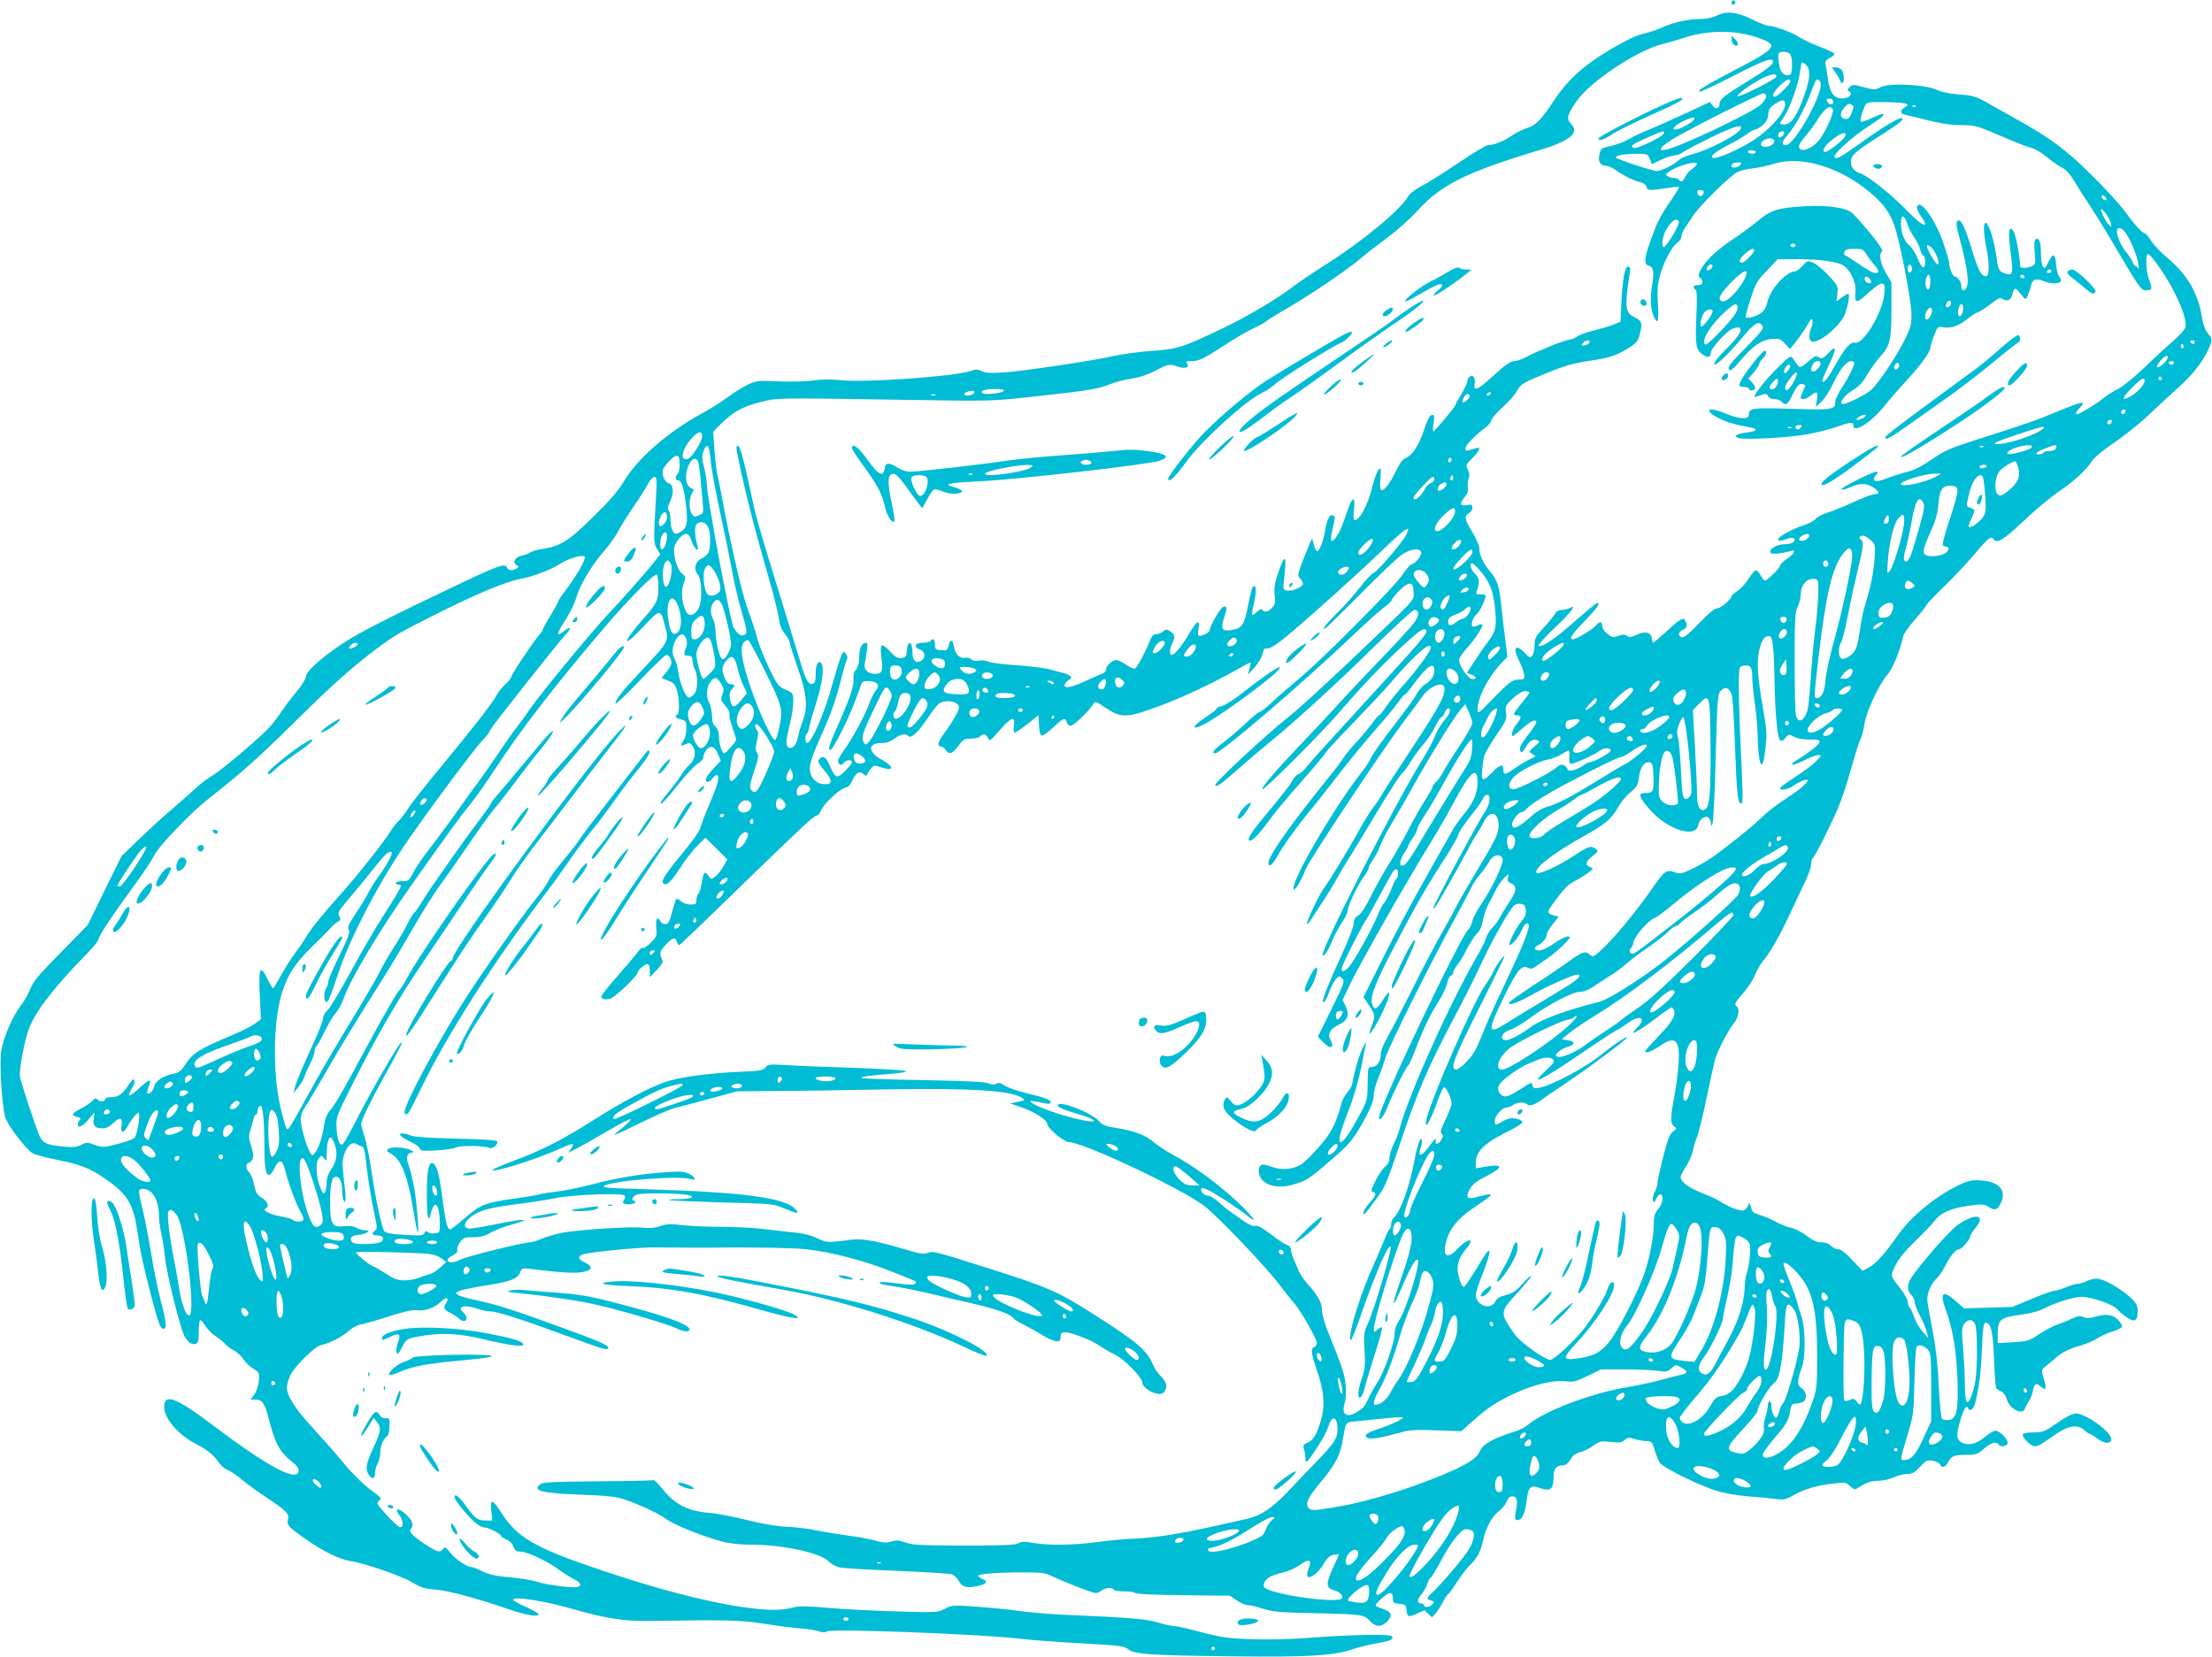 <?xml version="1.0" standalone="no"?>
<!DOCTYPE svg PUBLIC "-//W3C//DTD SVG 20010904//EN"
 "http://www.w3.org/TR/2001/REC-SVG-20010904/DTD/svg10.dtd">
<svg version="1.0" xmlns="http://www.w3.org/2000/svg"
 width="1280pt" height="959pt" viewBox="0 0 1280 959"
 preserveAspectRatio="xMidYMid meet">
<g transform="translate(0,959) scale(0.1,-0.1)"
fill="#00bcd4" stroke="none">
<path d="M10020 9575 c0 -9 5 -15 11 -13 6 2 11 8 11 13 0 5 -5 11 -11 13 -6
2 -11 -4 -11 -13z"/>
<path d="M9935 9500 c-23 -11 -61 -20 -91 -20 -75 0 -156 -18 -221 -47 -31
-15 -82 -32 -113 -38 -39 -8 -99 -37 -191 -91 -155 -92 -247 -175 -329 -299
-70 -107 -106 -143 -153 -156 -22 -6 -62 -26 -89 -44 -47 -33 -103 -55 -139
-55 -9 0 -87 -47 -173 -105 -86 -58 -182 -118 -214 -134 -33 -17 -64 -41 -74
-58 -46 -80 -268 -263 -482 -398 -76 -48 -157 -103 -180 -121 -81 -65 -268
-176 -408 -243 -241 -115 -263 -121 -417 -132 -75 -6 -172 -19 -216 -29 -119
-28 -536 -90 -645 -96 -69 -4 -102 -2 -120 8 -21 11 -32 12 -63 1 -93 -32
-615 -69 -757 -53 -56 6 -109 5 -155 -2 -38 -6 -128 -8 -200 -5 -127 5 -131 4
-185 -23 -30 -15 -82 -48 -115 -73 -33 -25 -101 -67 -151 -94 -187 -102 -366
-258 -441 -385 -35 -58 -82 -113 -183 -212 -144 -141 -185 -167 -302 -185 -26
-4 -53 -13 -60 -18 -7 -6 -28 -14 -46 -18 -40 -8 -60 -39 -35 -54 16 -9 16
-12 3 -21 -23 -15 -50 -12 -57 6 -9 25 -48 12 -257 -87 -426 -202 -606 -294
-699 -357 -120 -80 -207 -159 -207 -189 0 -12 -24 -50 -53 -85 -29 -35 -71
-90 -93 -123 -21 -33 -59 -80 -84 -104 -83 -81 -265 -233 -310 -259 -25 -14
-70 -48 -100 -76 -31 -28 -96 -86 -145 -128 -50 -42 -133 -119 -186 -170 l-96
-93 -98 -199 -97 -199 -138 -141 c-162 -165 -173 -179 -200 -241 -11 -26 -33
-64 -49 -84 -48 -62 -102 -186 -114 -264 -10 -72 2 -291 22 -379 10 -44 123
-193 161 -213 15 -8 74 -24 130 -35 138 -28 195 -49 271 -100 144 -96 180
-152 204 -317 20 -132 34 -198 80 -373 42 -161 53 -190 71 -190 21 0 17 39
-16 163 -16 62 -41 183 -55 271 -14 87 -37 203 -50 258 -14 54 -23 103 -20
108 11 18 51 10 73 -13 27 -29 42 -77 42 -134 0 -23 6 -70 14 -105 8 -35 17
-96 21 -137 8 -88 89 -413 113 -455 21 -36 44 -51 66 -43 12 5 16 20 16 72 0
36 4 65 9 65 5 0 19 -16 31 -36 13 -19 39 -46 59 -58 20 -13 45 -33 55 -45 11
-12 34 -29 50 -37 17 -8 41 -30 54 -50 13 -19 39 -45 59 -56 34 -21 35 -23 31
-70 -3 -29 -14 -62 -27 -79 l-22 -29 30 0 c38 0 54 -23 76 -110 36 -143 63
-193 135 -250 29 -23 40 -39 38 -54 -9 -65 -177 25 -493 263 -218 165 -285
190 -285 108 0 -66 83 -163 183 -213 63 -32 105 -66 134 -109 12 -18 35 -37
51 -43 15 -5 49 -28 75 -50 26 -23 91 -70 145 -106 114 -75 137 -97 129 -127
-9 -34 1 -46 98 -114 106 -74 199 -120 265 -130 86 -14 295 -86 354 -122 51
-31 72 -38 140 -43 78 -7 232 -49 440 -120 90 -30 163 -40 151 -20 -4 6 -38
25 -76 42 -38 17 -69 35 -69 39 0 23 179 -5 355 -56 183 -52 291 -69 440 -66
449 7 519 5 655 -16 74 -12 169 -24 210 -27 41 -3 90 -10 108 -17 22 -7 36 -8
45 -1 22 18 904 -15 1127 -43 63 -7 223 -19 354 -26 220 -12 241 -15 265 -34
35 -29 118 -35 604 -41 433 -5 575 3 687 39 41 14 107 30 145 36 80 14 101 23
90 41 -9 15 -255 9 -510 -11 -77 -6 -212 -9 -300 -6 -142 5 -175 10 -294 41
-73 20 -146 36 -161 36 -15 0 -55 9 -89 20 -62 20 -175 29 -551 45 -80 4 -190
13 -245 21 -55 8 -167 19 -248 25 -144 10 -150 10 -190 -12 -41 -21 -48 -22
-272 -15 -126 3 -304 12 -395 20 -123 11 -176 12 -205 4 -75 -20 -151 -20
-296 1 -224 32 -522 111 -871 231 -335 114 -440 177 -527 315 -52 81 -66 84
-58 10 l6 -55 -35 0 c-49 0 -63 10 -113 78 -44 62 -71 83 -71 57 0 -18 91
-127 129 -154 16 -12 36 -21 45 -21 22 0 96 -38 96 -49 0 -5 14 -14 31 -21 19
-8 35 -24 41 -42 8 -23 16 -28 43 -28 37 0 164 -61 223 -107 20 -15 54 -37 76
-48 44 -22 55 -39 31 -49 -24 -9 -188 12 -238 30 -23 8 -91 19 -152 25 -83 7
-122 15 -161 34 -28 14 -56 25 -63 25 -27 0 -92 43 -123 81 -28 35 -34 38 -44
25 -17 -24 -31 -20 -100 24 -81 54 -101 75 -85 94 18 21 6 50 -35 86 -41 35
-64 31 -34 -7 25 -32 27 -76 4 -71 -9 2 -44 34 -78 71 -57 64 -59 70 -42 82
17 13 13 17 -47 61 -38 27 -102 89 -151 148 -46 56 -130 151 -185 211 -104
112 -151 187 -151 237 0 16 10 48 21 71 28 54 141 165 176 172 51 11 126 50
161 82 20 19 49 35 71 38 20 3 93 24 163 47 88 28 138 39 161 35 42 -7 102 14
138 49 31 30 51 26 31 -6 -18 -30 -15 -38 20 -56 18 -9 43 -25 55 -36 22 -20
43 -17 43 6 0 7 -9 21 -20 31 -39 35 10 47 85 20 22 -8 55 -14 72 -15 42 0
175 -43 441 -141 214 -79 242 -87 242 -69 0 15 -50 37 -269 117 -281 102 -365
129 -468 152 -201 44 -195 56 55 96 117 19 159 36 172 71 9 24 14 26 53 21
167 -21 258 -27 302 -20 62 10 70 32 20 56 -39 19 -44 32 -17 46 24 13 350 45
430 42 34 -1 81 -1 105 -1 23 0 60 0 82 -1 22 0 67 0 100 0 226 4 495 0 580
-9 145 -16 330 -64 490 -127 77 -30 142 -57 144 -59 3 -2 0 -9 -5 -14 -7 -7
-43 -6 -107 3 -53 7 -97 10 -97 5 0 -9 14 -12 115 -28 39 -6 117 -23 175 -36
58 -14 171 -41 252 -59 137 -32 218 -61 233 -85 4 -6 30 -22 58 -36 29 -15 77
-41 107 -60 62 -38 104 -47 106 -24 1 8 2 21 3 28 0 6 11 12 24 12 37 -1 158
-48 201 -79 23 -16 62 -39 89 -51 52 -25 157 -132 157 -161 0 -23 42 -56 82
-64 24 -6 35 -3 45 11 20 28 16 52 -18 87 -18 17 -38 48 -46 67 -36 86 -95
136 -356 301 -189 121 -258 151 -567 249 -345 110 -347 110 -380 99 -25 -9
-48 -5 -132 20 -153 46 -246 64 -303 57 -152 -19 -149 -19 -207 8 -42 20 -84
29 -160 36 -56 6 -137 15 -178 20 -41 5 -142 9 -225 10 -82 0 -183 5 -224 10
-60 8 -83 7 -120 -6 -32 -11 -63 -13 -101 -9 -73 8 -384 -12 -473 -31 -38 -8
-90 -23 -115 -34 -24 -11 -53 -20 -64 -20 -41 0 -372 -82 -409 -102 -38 -19
-69 -19 -69 1 0 6 14 18 31 26 20 11 29 21 25 31 -3 8 4 28 16 45 20 26 27 29
77 29 41 0 68 7 100 26 25 14 76 34 114 44 136 38 91 41 -83 5 -68 -14 -136
-25 -151 -25 -55 0 -27 56 46 92 42 21 109 35 255 53 69 9 157 23 195 31 94
20 389 31 399 15 4 -7 3 -18 -3 -25 -6 -7 -8 -16 -4 -19 10 -11 61 -8 68 3 3
5 1 10 -4 10 -23 0 -9 30 17 37 33 10 236 8 288 -2 54 -10 24 -25 -50 -25 -33
0 -57 -2 -54 -5 3 -3 140 -9 304 -14 293 -7 300 -8 361 -34 75 -32 93 -34 68
-7 -62 69 -303 101 -890 118 -202 6 -236 9 -218 20 54 30 437 60 501 38 34
-12 27 11 -10 30 -27 14 -50 16 -131 10 -144 -9 -285 -32 -432 -71 -71 -18
-159 -36 -195 -40 -36 -4 -82 -11 -103 -16 -20 -6 -95 -18 -165 -28 -153 -22
-179 -32 -262 -102 -105 -88 -97 -83 -110 -58 -7 12 -21 87 -30 165 -18 141
-33 194 -57 202 -23 7 -33 -47 -33 -173 0 -143 8 -181 24 -115 21 85 50 51 51
-60 0 -53 -1 -55 -28 -58 -16 -2 -34 1 -41 8 -10 8 -15 6 -20 -6 -6 -15 -19
-16 -114 -11 -76 5 -110 11 -118 21 -15 22 -50 181 -74 346 -12 80 -30 171
-41 202 -10 32 -19 64 -19 71 0 23 47 120 126 264 96 173 118 216 105 209 -17
-11 -175 -284 -251 -433 -39 -78 -78 -147 -86 -154 -19 -16 -35 29 -37 103 -2
54 4 69 96 250 145 288 262 489 424 728 80 118 187 278 239 355 52 77 109 159
127 183 38 49 45 66 26 60 -34 -11 -439 -591 -509 -728 -12 -23 -32 -54 -44
-67 -13 -14 -80 -131 -151 -261 -174 -323 -213 -392 -245 -428 -18 -21 -29
-48 -34 -84 -9 -66 -33 -139 -54 -163 -15 -17 -16 -17 -29 5 -22 40 -53 149
-53 188 0 23 9 50 24 71 13 19 67 109 120 201 89 155 191 322 334 548 33 52
109 178 167 280 59 102 131 217 160 255 29 39 103 144 165 235 62 91 128 183
147 205 19 22 76 94 125 160 49 66 109 143 132 170 75 90 112 152 65 109 -12
-10 -79 -89 -149 -174 -70 -85 -142 -170 -159 -189 -17 -19 -31 -38 -31 -43 0
-4 -30 -46 -66 -94 -92 -121 -294 -408 -334 -476 -19 -32 -38 -58 -41 -58 -4
0 -23 -30 -41 -67 -19 -38 -55 -99 -80 -138 -25 -38 -58 -95 -73 -125 -26 -53
-101 -181 -213 -365 -69 -113 -142 -239 -217 -375 -103 -187 -107 -192 -116
-183 -5 5 -21 61 -36 124 -47 205 -42 506 10 667 38 118 84 181 224 313 15 15
39 40 53 55 14 16 34 34 45 40 17 10 18 15 8 32 -11 19 -5 30 60 105 39 47
103 124 140 171 64 82 91 106 103 93 8 -8 -32 -81 -72 -134 -19 -26 -47 -69
-61 -97 -14 -28 -48 -84 -76 -125 -40 -61 -48 -78 -39 -92 9 -14 -2 -43 -53
-148 -36 -72 -65 -140 -65 -151 0 -11 -6 -31 -14 -43 -15 -22 -11 -77 4 -77 9
0 32 58 65 160 65 199 226 512 384 745 127 188 423 586 465 624 14 14 26 29
26 33 0 5 30 48 67 95 221 282 349 442 376 470 36 38 32 53 -6 23 -52 -41 -50
-23 8 67 25 39 51 94 59 121 18 70 90 192 160 271 32 36 69 89 83 116 14 28
54 91 88 141 35 51 73 110 84 133 12 22 29 41 38 41 14 0 15 -13 9 -122 -15
-252 -15 -261 6 -295 l19 -31 -47 -59 c-52 -64 -161 -187 -269 -303 -99 -107
-381 -450 -439 -534 -26 -39 -63 -89 -80 -111 -18 -22 -67 -92 -109 -155 -43
-63 -93 -135 -112 -160 -19 -25 -55 -74 -80 -110 -54 -78 -161 -223 -229 -311
-26 -35 -58 -83 -69 -107 -19 -38 -24 -42 -59 -42 -21 0 -38 -4 -38 -10 0 -5
7 -10 15 -10 8 0 15 -2 15 -5 0 -12 -32 -67 -110 -188 -44 -69 -127 -212 -185
-319 -58 -106 -116 -203 -130 -215 -14 -12 -25 -32 -25 -45 0 -13 -21 -68 -46
-123 -77 -168 -111 -249 -118 -280 l-7 -30 25 30 c14 17 30 44 36 60 5 17 21
52 35 79 14 27 25 60 25 72 0 13 5 26 11 29 6 4 26 41 46 82 20 42 48 90 64
107 15 17 36 56 47 86 40 116 214 405 396 662 222 314 279 392 337 463 31 39
95 129 141 200 147 226 350 489 637 825 137 161 288 313 301 305 6 -3 10 -36
10 -73 0 -76 -9 -95 -87 -183 -124 -141 -127 -181 -3 -49 99 106 102 106 125
19 28 -104 34 -92 -140 -278 -108 -115 -148 -166 -143 -182 2 -6 66 54 142
135 77 80 145 146 152 146 19 0 35 -35 27 -57 -3 -10 -17 -31 -31 -48 l-24
-29 23 -9 c46 -17 53 -24 65 -58 15 -42 18 -135 4 -144 -18 -11 -10 -22 20
-28 22 -5 30 -12 31 -29 2 -45 -3 -73 -17 -95 -20 -31 -18 -34 12 -21 22 11
28 10 40 -7 25 -34 17 -82 -17 -112 -17 -16 -37 -40 -45 -55 -8 -15 -36 -53
-62 -85 -57 -69 -66 -83 -54 -83 5 0 47 47 93 105 46 59 99 115 116 125 19 11
33 27 33 39 0 10 8 29 18 42 25 29 48 20 68 -27 l15 -37 -39 -41 c-21 -23 -42
-49 -45 -58 -10 -29 15 -32 35 -4 11 14 24 23 29 20 15 -9 1 -58 -47 -171 -24
-55 -47 -115 -50 -132 -4 -17 -43 -74 -92 -133 -109 -132 -138 -176 -125 -189
19 -19 43 3 98 87 30 46 75 105 101 130 l46 46 64 -63 63 -63 -22 -39 c-12
-22 -33 -48 -47 -59 -24 -19 -24 -19 -41 4 -22 29 -28 23 -38 -41 -5 -29 -13
-57 -20 -64 -6 -6 -11 -22 -11 -36 0 -23 -4 -26 -34 -26 -19 0 -43 8 -55 19
-12 11 -24 16 -28 12 -4 -3 -14 -37 -24 -74 -13 -53 -21 -68 -37 -70 -13 -2
-25 5 -32 19 -17 31 -28 7 -22 -47 4 -40 1 -47 -31 -79 -20 -20 -41 -34 -46
-31 -5 4 -20 -8 -32 -26 -13 -18 -65 -79 -116 -137 -51 -58 -93 -111 -93 -117
0 -17 20 -22 52 -13 27 7 158 132 158 150 0 14 38 49 55 49 11 0 15 -11 15
-37 l1 -38 40 42 c33 36 38 46 29 62 -16 32 -12 47 24 85 38 41 55 45 63 16 3
-11 9 -20 13 -20 4 0 142 132 307 293 394 383 473 457 489 457 8 0 20 15 27
33 17 39 109 124 140 129 15 2 29 17 42 46 20 43 40 52 64 30 11 -10 14 -10
18 -1 3 7 12 22 22 34 16 20 21 21 51 11 85 -30 91 -2 9 43 -79 45 -78 95 4
95 27 0 50 8 73 25 35 26 63 32 80 15 16 -16 56 21 108 98 24 37 54 76 65 86
35 32 121 18 121 -18 0 -17 -38 -84 -81 -142 -41 -56 -49 -84 -24 -84 8 0 20
-9 27 -20 19 -30 40 -23 73 23 28 38 35 42 72 42 23 0 48 6 54 13 19 18 35 15
46 -9 8 -21 13 -18 68 45 69 78 90 85 82 26 -3 -24 -1 -40 5 -40 6 0 39 23 74
50 l63 51 3 -57 c2 -34 8 -59 15 -61 7 -3 37 18 66 46 59 56 72 61 80 31 3
-11 13 -20 23 -20 17 0 110 89 130 125 11 19 14 18 74 -23 90 -60 121 -58 320
16 121 45 296 127 425 200 49 28 91 50 92 48 1 -1 -2 -18 -7 -37 l-9 -34 39
43 c22 25 42 59 46 78 4 20 11 33 18 31 18 -7 60 19 134 81 137 115 420 370
551 497 127 122 162 144 127 78 -24 -46 -166 -212 -187 -218 -10 -4 -46 -41
-78 -83 -33 -42 -89 -106 -126 -142 -68 -66 -109 -120 -69 -91 10 8 102 98
204 201 102 103 205 201 229 218 47 34 105 43 114 18 7 -18 -27 -63 -53 -71
-11 -4 -36 -32 -56 -63 -41 -65 -462 -488 -599 -602 -50 -41 -118 -100 -152
-132 -34 -32 -67 -58 -73 -58 -7 0 -42 -28 -78 -63 -37 -35 -95 -85 -129 -111
-60 -45 -76 -66 -51 -66 31 0 502 403 783 670 88 84 177 164 197 177 21 14 40
33 43 43 3 10 26 37 51 60 53 49 74 43 74 -23 0 -46 31 -13 -385 -409 -138
-130 -283 -263 -324 -295 -143 -113 -450 -398 -439 -408 10 -10 28 2 135 96
54 48 128 111 164 140 152 123 398 347 610 556 125 123 234 223 243 223 28 0
30 -29 3 -69 -14 -20 -96 -111 -184 -202 -87 -90 -203 -213 -258 -274 -55 -60
-154 -166 -220 -235 -139 -145 -229 -250 -220 -258 8 -8 335 319 433 432 146
169 253 281 369 389 110 102 135 118 147 98 9 -14 -28 -58 -349 -408 -171
-186 -324 -355 -340 -376 -16 -22 -39 -43 -51 -47 -13 -5 -30 -24 -38 -42 -9
-18 -64 -89 -122 -158 -113 -135 -140 -175 -124 -185 13 -8 60 42 117 121 23
33 103 129 178 214 75 85 142 164 147 175 6 11 79 90 162 175 83 86 178 187
210 225 139 163 236 248 236 207 0 -19 -82 -131 -150 -207 -39 -44 -88 -104
-107 -132 -20 -29 -39 -53 -43 -53 -4 0 -21 -20 -39 -45 -18 -25 -58 -73 -89
-107 -32 -33 -66 -76 -77 -93 -11 -18 -54 -75 -96 -126 -213 -264 -339 -443
-339 -482 0 -31 23 -14 51 37 32 58 117 177 187 261 29 35 79 97 110 138 97
127 212 268 292 358 42 47 91 107 109 132 18 26 35 47 40 47 4 0 28 28 53 63
77 104 118 131 118 76 0 -31 -18 -58 -51 -78 -17 -10 -40 -37 -52 -59 -12 -23
-73 -106 -135 -186 -62 -80 -119 -161 -127 -179 -8 -19 -29 -52 -47 -75 -143
-179 -378 -572 -401 -669 -14 -60 39 15 68 96 16 46 437 680 565 851 48 63 99
132 114 153 31 43 85 73 111 63 14 -5 16 -14 12 -42 -8 -45 -55 -126 -219
-374 -71 -107 -136 -207 -144 -223 -9 -16 -30 -48 -49 -72 -18 -24 -52 -79
-76 -122 -54 -100 -175 -299 -205 -339 -29 -37 -108 -204 -101 -211 3 -3 18
15 33 39 15 23 43 68 64 98 20 30 51 82 70 115 18 33 50 87 71 120 21 33 95
155 164 270 69 116 136 219 149 230 12 11 35 42 50 68 15 26 47 70 71 97 25
28 56 75 70 105 15 30 31 55 36 55 5 0 14 11 19 25 5 14 14 25 20 25 20 0 10
-33 -21 -67 -17 -20 -37 -52 -46 -72 -24 -58 -47 -101 -92 -174 -156 -253
-585 -1096 -567 -1115 9 -8 32 26 57 88 12 30 38 77 56 104 18 26 33 58 33 70
0 27 59 149 94 195 14 19 26 41 26 49 0 7 11 28 24 45 13 18 32 54 42 81 10
27 40 86 67 130 27 45 86 146 130 226 90 162 231 389 270 435 l26 30 20 -45
c11 -25 21 -54 21 -65 0 -11 -34 -71 -75 -133 -41 -61 -83 -129 -94 -149 -10
-21 -28 -47 -40 -57 -12 -11 -21 -24 -21 -30 0 -6 -21 -42 -45 -80 -25 -38
-70 -118 -101 -179 -31 -60 -79 -144 -106 -186 -27 -42 -73 -123 -101 -180
-34 -68 -60 -110 -77 -119 -19 -11 -26 -23 -26 -46 0 -17 -29 -92 -63 -166
-79 -171 -123 -281 -116 -288 8 -8 21 13 41 68 10 25 25 54 36 65 17 18 19 18
35 2 16 -15 12 -26 -62 -177 l-79 -160 29 -30 c43 -45 71 -38 44 12 -18 34 -3
62 45 86 55 26 67 57 42 110 l-17 35 46 96 c40 84 234 430 330 591 18 30 42
71 53 90 11 19 48 81 83 137 35 57 92 156 127 221 100 189 142 225 142 121 0
-59 -25 -116 -81 -184 -22 -27 -51 -67 -63 -89 -13 -23 -82 -144 -153 -271
-72 -126 -183 -335 -247 -463 l-116 -233 28 -42 c40 -59 42 -66 21 -119 -33
-85 -1 -51 52 55 58 117 66 177 11 89 -35 -57 -52 -62 -63 -18 -11 39 22 123
123 316 126 241 184 344 278 490 48 74 91 146 95 160 9 29 32 64 93 140 24 30
48 65 53 77 5 13 15 23 24 23 24 0 18 -53 -11 -96 -42 -61 -306 -555 -301
-561 3 -2 12 6 20 19 27 42 139 242 178 315 20 40 46 85 57 100 11 16 29 47
41 71 34 67 84 51 83 -27 -1 -47 -18 -82 -132 -271 -48 -80 -100 -170 -115
-200 -15 -30 -52 -98 -82 -150 -30 -52 -105 -193 -165 -315 -61 -121 -128
-250 -149 -287 -24 -42 -39 -79 -39 -100 0 -43 -22 -73 -52 -73 -22 0 -23 -3
-24 -97 -1 -95 -2 -98 -49 -185 -53 -99 -91 -153 -107 -153 -18 0 -3 59 46
185 28 70 57 169 72 244 14 69 27 135 29 146 3 11 -6 -3 -20 -30 -21 -45 -45
-124 -60 -206 -2 -14 -16 -38 -29 -52 -14 -15 -30 -46 -36 -70 -17 -69 -39
-121 -68 -168 -37 -58 -138 -167 -171 -183 -46 -24 -104 -28 -152 -12 -24 9
-52 16 -61 16 -22 0 -31 -31 -19 -63 22 -58 103 -80 196 -52 73 21 89 31 205
131 115 98 139 126 195 226 50 90 65 130 65 169 0 15 11 54 24 86 14 32 32 85
42 118 18 63 263 554 403 809 45 83 88 164 95 180 7 17 30 51 50 75 21 24 44
57 51 71 22 43 69 54 80 20 8 -25 -55 -160 -118 -254 -26 -38 -52 -86 -57
-107 -6 -21 -14 -40 -19 -43 -41 -25 -521 -1033 -521 -1093 0 -29 27 5 51 65
30 77 106 229 118 236 5 3 26 50 46 103 44 115 83 195 136 278 20 33 40 77 44
97 4 20 13 39 21 42 8 3 14 12 14 20 0 8 11 27 24 43 13 15 38 57 55 92 18 35
44 75 59 90 17 17 28 42 33 74 5 27 18 68 30 91 13 22 33 61 45 86 12 25 35
56 49 70 27 25 27 25 21 3 -6 -18 -2 -25 18 -35 35 -16 33 -45 -8 -105 -18
-27 -43 -67 -54 -88 -11 -22 -32 -51 -46 -64 -14 -13 -31 -40 -37 -60 -6 -20
-26 -61 -44 -91 -158 -270 -403 -813 -455 -1010 -6 -25 -23 -67 -36 -93 -13
-27 -24 -62 -24 -79 0 -20 -8 -37 -24 -49 -14 -11 -39 -47 -56 -82 -26 -51
-28 -63 -16 -65 24 -5 19 -21 -19 -63 -19 -22 -35 -47 -35 -56 0 -21 2 -19 73
77 52 70 62 93 138 320 98 294 164 448 308 720 60 113 128 248 152 300 61 138
178 345 203 362 19 13 54 9 60 -8 12 -30 6 -56 -20 -86 -32 -39 -77 -128 -69
-136 9 -9 53 44 71 85 16 38 32 50 40 30 7 -20 -31 -116 -138 -342 -53 -110
-113 -245 -134 -300 -30 -76 -50 -111 -85 -147 -25 -27 -53 -48 -62 -48 -39 0
-16 63 133 357 82 163 148 298 146 300 -6 6 -55 -64 -66 -93 -6 -15 -26 -48
-44 -73 -64 -87 -321 -674 -342 -781 -15 -73 25 -7 65 109 14 41 31 76 37 78
12 4 44 -65 44 -95 0 -10 -16 -51 -35 -91 -28 -57 -33 -76 -23 -82 10 -7 10
-14 -2 -36 -15 -26 -38 -30 -32 -5 5 22 -6 13 -43 -39 -40 -54 -63 -55 -44 -1
6 17 9 37 7 44 -8 24 -26 -26 -43 -118 -27 -146 -79 -291 -116 -327 -11 -10
-19 -29 -19 -42 0 -13 -4 -26 -9 -29 -5 -3 -19 -32 -31 -63 -13 -32 -44 -105
-70 -163 -54 -120 -114 -301 -125 -375 -11 -81 9 -44 68 127 78 222 150 388
164 374 11 -11 -94 -366 -134 -451 -21 -46 -22 -59 -17 -150 5 -86 3 -108 -15
-160 -11 -32 -21 -72 -21 -88 0 -47 24 -26 38 34 7 30 34 118 59 197 26 78 43
145 40 149 -4 3 -16 -2 -27 -12 -19 -18 -20 -17 -20 5 0 47 112 414 162 533
22 52 44 61 54 22 10 -42 -5 -112 -62 -275 -58 -167 -51 -177 16 -22 41 97 74
152 84 141 18 -17 -68 -293 -110 -355 -15 -22 -24 -49 -24 -74 0 -50 -60 -220
-102 -285 -17 -27 -38 -63 -45 -80 -26 -55 -30 -60 -63 -82 -64 -44 -101 -22
-79 45 7 21 9 63 6 103 -5 65 -20 107 -108 326 -16 40 -29 90 -29 111 0 42
-25 87 -87 155 -18 21 -40 53 -48 72 -8 19 -22 51 -30 70 -8 20 -15 44 -15 55
0 11 -9 21 -22 25 -13 4 -48 26 -78 50 -69 53 -95 66 -113 60 -7 -3 -36 10
-63 30 -27 19 -60 43 -74 52 -14 9 -44 34 -67 55 -24 21 -51 38 -61 38 -21 0
-42 18 -42 37 0 11 7 10 36 -2 38 -16 178 -107 232 -151 61 -50 42 -18 -30 54
-123 119 -274 232 -405 301 -34 19 -80 49 -103 68 -50 43 -111 67 -215 84 -65
10 -84 17 -105 40 -49 54 -251 129 -238 88 2 -8 46 -26 98 -41 88 -25 135 -48
98 -48 -73 0 -321 79 -353 112 -10 10 -1 10 85 -8 20 -4 30 -2 30 5 0 16 -29
27 -142 55 -54 13 -110 33 -126 44 -21 15 -32 18 -46 10 -13 -7 -26 -7 -45 2
-18 9 -129 14 -378 19 -193 3 -354 9 -358 12 -7 8 48 15 178 25 50 4 85 10 80
15 -5 5 -141 13 -303 19 -162 5 -341 12 -396 16 -94 5 -103 4 -115 -14 -13
-17 -30 -20 -149 -25 -178 -8 -343 -30 -425 -57 -95 -32 -252 -115 -423 -224
-179 -113 -285 -168 -454 -232 -71 -26 -128 -51 -128 -55 0 -18 247 59 383
120 84 38 94 38 73 6 l-17 -26 49 25 c26 13 106 58 177 100 164 96 178 91 44
-16 -20 -16 34 7 131 56 91 45 188 87 215 94 28 6 120 31 205 54 l155 42 220
2 c121 0 405 5 630 9 496 9 741 -6 801 -50 17 -12 14 -14 -26 -22 l-45 -9 67
-23 c72 -24 148 -73 148 -95 0 -24 97 -106 125 -106 84 0 669 -277 790 -374
87 -71 355 -352 432 -455 31 -42 69 -89 84 -106 36 -40 129 -204 129 -227 0
-10 -7 -21 -15 -24 -22 -9 -19 -36 16 -136 42 -122 48 -206 21 -294 -25 -81
-44 -112 -79 -125 -20 -8 -24 -14 -18 -32 4 -12 8 -34 8 -49 0 -16 3 -28 7
-28 8 0 55 68 97 140 11 19 26 52 33 73 19 59 50 45 50 -23 0 -52 -20 -84
-113 -180 -51 -52 -129 -134 -174 -182 -87 -92 -158 -141 -232 -157 -26 -6
-116 -26 -201 -45 -193 -43 -339 -66 -455 -71 -50 -1 -144 -10 -210 -19 -138
-19 -296 -21 -380 -5 -46 8 -64 8 -83 -3 -19 -10 -92 -13 -316 -13 -247 1
-298 3 -336 18 -36 13 -52 14 -81 6 -28 -9 -48 -8 -90 4 -30 9 -106 23 -169
31 -63 9 -144 22 -180 30 -36 8 -110 17 -165 20 -66 3 -146 17 -237 40 -75 19
-174 38 -220 41 -124 11 -198 51 -275 150 -20 24 -39 42 -44 39 -5 -3 -150 -6
-322 -7 -249 -2 -317 -5 -330 -16 -48 -39 4 -53 233 -61 159 -6 207 -12 257
-29 88 -30 202 -84 242 -115 42 -31 214 -100 318 -127 51 -13 110 -19 178 -19
176 0 396 -48 441 -97 12 -13 40 -29 61 -34 21 -5 171 -14 333 -20 162 -7 305
-16 318 -20 13 -5 30 -22 40 -38 20 -36 42 -42 100 -32 59 11 73 27 39 42 -15
7 -27 15 -27 19 0 11 112 20 253 20 118 0 135 -2 181 -25 70 -33 230 -95 247
-95 8 0 23 7 33 15 23 17 62 20 71 5 3 -5 30 -10 59 -10 29 0 56 -3 60 -7 9
-9 92 -13 347 -16 l206 -2 39 -27 c22 -16 52 -28 66 -28 14 0 54 -9 89 -21 54
-17 97 -21 284 -25 285 -6 300 -8 332 -45 32 -36 66 -37 99 -4 34 34 27 57
-21 73 -21 7 -41 15 -44 18 -9 8 63 74 81 74 13 0 18 -8 18 -29 0 -27 3 -30
38 -33 31 -3 37 -7 40 -28 6 -50 8 -51 58 -30 l47 21 22 -21 21 -20 21 22 c11
13 30 42 42 65 11 23 26 45 32 48 6 4 30 37 53 74 24 36 55 77 70 91 41 37 64
80 77 141 16 75 52 143 93 174 19 14 39 39 45 56 7 19 17 29 31 29 28 0 34
-22 23 -81 -11 -51 -6 -63 20 -53 20 7 34 47 42 116 8 69 22 84 66 69 72 -25
89 -13 89 64 0 47 17 65 58 65 12 0 28 14 40 34 14 24 30 36 54 41 18 4 52 20
76 37 40 28 47 29 103 23 50 -6 63 -4 80 11 16 15 24 16 58 6 21 -7 52 -12 69
-12 29 0 32 -4 47 -52 8 -28 22 -62 30 -74 17 -26 208 -122 316 -158 51 -17
117 -29 195 -36 66 -5 140 -12 166 -16 41 -5 55 -2 101 25 59 34 138 56 235
66 58 7 66 5 88 -16 22 -21 27 -22 47 -9 51 32 74 40 117 40 25 0 65 9 89 20
24 11 59 20 79 20 28 0 42 8 73 41 35 38 41 41 74 35 20 -4 39 -14 42 -22 9
-23 31 -16 47 15 19 36 33 41 107 41 53 0 63 3 98 35 38 34 74 45 86 25 10
-16 45 -12 52 6 7 19 -44 74 -70 74 -10 0 -37 -16 -60 -35 -48 -42 -100 -54
-136 -33 -31 17 -32 46 -7 129 19 63 35 91 43 72 10 -25 32 -12 42 25 22 86
34 175 40 317 5 123 9 150 21 150 31 0 44 -56 49 -217 3 -86 9 -160 13 -164 4
-4 18 -12 30 -18 12 -6 25 -25 30 -43 15 -56 90 -96 105 -56 3 10 14 29 23 43
10 14 20 42 24 63 8 41 20 46 48 20 27 -24 32 -10 15 47 -15 50 -14 52 5 68
12 9 37 31 57 48 45 39 80 57 155 78 32 10 75 28 95 42 20 13 60 31 89 39 29
9 52 22 52 29 0 7 -12 25 -26 40 -30 29 -71 34 -135 14 -28 -8 -46 -8 -63 0
-19 8 -33 6 -72 -12 -27 -13 -66 -28 -87 -35 -20 -7 -64 -31 -98 -53 -57 -38
-66 -41 -150 -46 l-89 -5 0 57 c0 79 15 91 131 107 66 9 110 21 149 42 30 16
88 37 129 48 68 17 78 18 138 4 66 -15 137 -47 148 -66 4 -5 25 -24 47 -40 49
-35 68 -26 68 32 0 32 -7 46 -39 77 -54 52 -159 112 -197 112 -18 0 -45 -7
-60 -15 -16 -8 -39 -15 -51 -15 -12 0 -42 -9 -68 -20 -26 -11 -55 -20 -66 -20
-11 0 -70 -21 -132 -47 l-112 -47 -140 -4 -140 -4 -47 41 c-77 69 -96 51 -57
-54 38 -102 60 -233 66 -395 6 -185 -4 -233 -51 -238 -16 -2 -33 1 -38 6 -6 6
-14 90 -19 189 -5 122 -17 222 -35 318 -15 77 -29 156 -31 176 -5 40 21 101
57 134 12 11 33 43 47 70 28 56 60 95 79 95 15 0 64 57 64 73 0 7 14 29 31 50
64 77 0 89 -101 19 -49 -35 -213 -221 -270 -307 -25 -38 -25 -77 0 -100 11
-10 20 -28 20 -41 0 -12 13 -47 30 -78 16 -31 34 -73 39 -94 l10 -37 -34 39
c-19 21 -41 60 -50 87 -9 27 -21 51 -26 54 -5 4 -9 17 -9 30 0 13 -21 50 -49
85 -42 53 -48 65 -41 86 25 65 56 107 137 185 48 47 98 100 111 117 31 43 96
71 195 84 75 10 88 9 111 -5 37 -24 53 -21 71 14 40 76 -3 130 -109 137 -54 4
-74 0 -121 -22 -136 -62 -283 -182 -363 -295 -73 -105 -127 -165 -167 -186
l-37 -20 -59 62 c-40 43 -66 63 -82 63 -13 0 -32 9 -42 20 -12 13 -31 20 -54
20 -27 0 -50 10 -88 39 -29 21 -69 42 -90 46 -21 3 -57 18 -81 31 -24 14 -65
32 -92 40 -42 13 -51 19 -58 47 -8 29 -9 30 -16 10 -4 -12 -16 -25 -26 -28
-20 -6 -91 21 -138 53 -15 10 -61 31 -102 47 -85 32 -134 73 -123 102 4 10 19
38 35 62 15 25 30 61 34 80 3 20 14 56 24 81 10 25 34 124 54 220 20 96 42
195 48 220 12 50 78 179 115 223 23 29 31 81 13 92 -17 11 -11 22 40 81 27 31
57 77 66 103 10 25 30 60 44 77 41 48 96 142 151 261 27 59 68 144 89 188 22
44 40 94 40 112 0 17 5 35 10 38 13 8 86 153 142 279 22 50 58 156 79 235 22
79 46 156 54 171 8 15 19 56 24 91 13 76 82 225 134 286 32 38 71 136 91 223
3 14 35 58 71 99 36 41 65 78 65 82 0 4 45 52 101 106 56 54 135 139 177 188
75 90 94 105 107 86 18 -31 57 -8 176 105 67 64 157 138 198 166 87 58 163
127 196 179 14 22 66 65 132 109 59 41 149 112 198 160 50 47 130 121 178 164
86 78 151 166 178 243 10 29 8 36 -14 62 -14 17 -27 49 -32 78 -23 154 -84
261 -207 364 -34 28 -75 71 -90 95 -15 24 -32 44 -36 44 -15 0 -61 51 -119
130 -30 41 -118 137 -195 212 -144 143 -240 213 -429 318 -52 29 -128 72 -169
95 -67 37 -84 43 -160 48 -56 4 -102 13 -135 28 -69 31 -274 40 -324 14 -31
-16 -37 -16 -98 1 -61 16 -65 16 -81 -1 -13 -13 -14 -19 -4 -22 21 -8 13 -32
-13 -39 -64 -16 -97 19 -109 116 -3 30 -9 65 -12 77 -5 17 1 25 25 38 18 9 29
20 26 25 -3 5 -42 23 -86 40 -45 17 -97 42 -117 55 -41 27 -144 65 -176 65
-11 0 -54 16 -95 37 -90 44 -149 51 -206 23z m190 -114 c75 -20 125 -43 125
-59 0 -26 -46 -57 -220 -147 -170 -89 -220 -120 -191 -120 7 0 98 43 201 96
172 88 220 104 220 76 0 -16 -46 -51 -155 -117 -124 -76 -155 -101 -155 -126
0 -28 -21 -34 -39 -11 l-16 22 -128 -60 c-71 -33 -167 -76 -215 -96 -48 -19
-107 -47 -132 -62 -25 -14 -70 -31 -100 -37 -52 -11 -56 -14 -64 -48 -11 -42
4 -67 39 -67 12 0 37 -11 56 -25 43 -31 106 -62 143 -70 16 -3 30 -14 33 -25
6 -23 18 -24 114 -9 39 6 72 9 75 7 2 -3 -19 -38 -47 -78 -64 -93 -79 -124
-118 -233 -37 -104 -39 -137 -11 -144 28 -8 33 -35 20 -115 -13 -74 -9 -138
11 -182 22 -48 29 -27 23 72 -5 74 -3 112 10 161 20 79 70 175 102 196 13 8
24 25 24 36 0 11 8 32 18 47 11 15 32 47 48 72 40 61 222 240 261 256 17 8 58
17 90 20 32 4 84 15 115 25 154 51 380 -15 556 -162 85 -70 125 -128 152 -219
34 -116 91 -420 91 -490 0 -59 -5 -77 -39 -147 -51 -100 -150 -249 -194 -289
-33 -30 -151 -88 -167 -82 -20 7 12 50 59 79 37 22 60 47 86 92 20 34 53 80
74 103 57 62 65 97 65 274 l0 155 -32 56 c-33 57 -42 106 -22 126 9 9 -67 107
-167 215 -32 34 -134 51 -266 45 -165 -8 -212 -22 -284 -84 -33 -28 -97 -75
-144 -106 -47 -30 -109 -80 -137 -110 -52 -55 -77 -107 -55 -115 7 -2 12 -12
12 -23 0 -14 -7 -19 -25 -19 -26 0 -33 -14 -14 -26 9 -5 10 -49 5 -160 -7
-165 -2 -191 41 -219 27 -18 43 -12 43 15 0 22 83 116 121 135 15 8 35 12 43
9 24 -9 -5 -57 -80 -129 -35 -34 -64 -70 -64 -80 0 -24 83 55 172 163 60 73
88 88 107 55 8 -14 -8 -35 -87 -115 -106 -107 -119 -125 -104 -140 6 -6 26 10
58 49 72 88 125 125 184 131 46 4 52 2 79 -27 l29 -31 34 42 c19 24 48 66 64
93 24 42 29 46 32 28 2 -12 -2 -31 -7 -42 -15 -27 -14 -71 2 -77 34 -13 136
63 182 136 22 34 44 140 30 140 -4 0 -21 -10 -38 -22 l-30 -22 5 42 c5 33 2
47 -16 68 -41 52 -98 102 -127 115 -28 11 -32 10 -59 -20 -16 -17 -34 -31 -40
-31 -54 0 -150 -107 -164 -184 -4 -20 -18 -44 -32 -55 -26 -21 -81 -37 -91
-27 -4 3 8 51 27 106 29 91 38 106 95 165 l62 65 109 0 c137 0 242 -15 274
-38 40 -29 72 -100 67 -149 -7 -65 5 -71 54 -26 104 94 122 95 113 11 -12
-112 -123 -294 -171 -282 -25 7 -60 -33 -114 -131 -39 -71 -64 -103 -74 -93
-3 3 13 44 36 91 48 100 48 127 0 74 -27 -29 -37 -34 -52 -27 -24 14 -22 14
-70 -26 -47 -39 -41 -41 -84 21 -13 19 -17 17 -90 -55 -68 -67 -140 -158 -132
-167 2 -1 18 3 36 10 28 10 34 10 42 -6 6 -10 22 -17 38 -17 16 0 34 -7 41
-15 21 -25 36 -17 60 35 27 58 43 75 65 66 14 -5 14 -9 0 -35 -8 -17 -15 -35
-15 -41 0 -17 30 -12 57 10 37 29 44 25 37 -22 l-7 -43 33 30 c18 17 47 62 65
100 38 83 79 135 106 135 10 0 19 -4 19 -9 0 -20 -35 -90 -71 -143 -21 -32
-39 -69 -39 -82 0 -47 -14 -50 -251 -42 -231 7 -249 5 -249 -35 0 -28 -57 -25
-130 6 -107 45 -140 23 -40 -27 48 -24 84 -34 188 -54 38 -8 24 -21 -30 -27
-62 -8 -83 -23 -43 -33 41 -10 275 3 385 21 52 9 133 29 179 45 83 29 96 30
96 7 0 -46 100 16 175 108 29 37 89 106 133 153 81 88 137 165 137 189 0 7 9
38 21 69 21 54 22 56 53 50 44 -8 91 8 139 47 23 19 52 37 64 41 13 4 45 25
73 47 42 33 53 38 69 28 26 -17 50 -4 57 31 8 38 18 38 46 0 12 -16 25 -30 29
-30 7 0 24 41 33 82 7 32 30 39 73 21 66 -26 122 -11 90 25 -9 10 -17 41 -19
70 -4 62 -17 70 -40 24 -9 -19 -19 -36 -23 -40 -13 -13 -25 25 -25 83 0 65
-11 92 -30 80 -9 -6 -10 -26 -6 -76 6 -61 5 -69 -13 -78 -23 -13 -71 -15 -71
-3 0 48 -25 182 -37 201 -28 43 -34 3 -19 -114 17 -125 14 -139 -23 -130 -40
10 -48 21 -55 78 -14 108 -47 217 -66 217 -15 0 -12 -67 6 -153 16 -81 16
-148 -1 -154 -26 -8 -48 30 -83 148 -42 139 -67 188 -85 170 -9 -9 -6 -34 12
-99 36 -133 53 -231 46 -268 -7 -40 -35 -47 -35 -10 0 23 -23 56 -39 56 -11 0
-31 47 -31 73 0 12 -16 66 -34 119 -47 137 -135 260 -152 213 -4 -9 5 -32 20
-53 14 -21 26 -41 26 -45 0 -22 -35 3 -110 79 -88 90 -223 198 -262 209 -38
12 -58 36 -58 69 0 36 31 64 175 154 100 64 132 88 123 97 -12 12 -93 -37
-273 -165 -88 -63 -111 -74 -120 -59 -10 15 106 120 200 180 78 50 99 69 76
69 -5 0 -33 -11 -62 -24 -29 -14 -56 -23 -60 -20 -8 5 1 43 21 87 13 27 14 27
114 26 56 0 110 -4 121 -8 19 -8 19 -8 -3 -22 -30 -19 -28 -38 6 -44 15 -3 74
-17 132 -32 71 -18 133 -27 190 -27 82 -1 91 -4 228 -63 79 -34 158 -65 176
-69 18 -3 57 -26 87 -50 30 -25 71 -54 91 -64 24 -13 48 -39 70 -76 18 -31 57
-93 87 -138 30 -44 82 -128 116 -186 188 -318 182 -310 220 -310 29 0 31 13
10 63 -16 40 -21 147 -6 147 18 0 112 -136 155 -225 50 -101 70 -167 62 -200
-3 -12 -34 -46 -68 -76 -35 -30 -111 -100 -170 -157 -59 -56 -126 -111 -150
-122 -24 -11 -62 -35 -84 -53 -38 -30 -73 -52 -132 -85 -35 -21 -39 -6 -7 28
41 43 17 39 -123 -19 -124 -52 -192 -76 -472 -165 -154 -49 -185 -62 -260
-114 -58 -40 -104 -63 -140 -72 -30 -7 -84 -24 -118 -37 -46 -18 -67 -22 -75
-14 -7 7 -5 16 8 31 15 16 15 20 3 20 -24 0 -213 -96 -202 -102 5 -4 29 2 53
13 55 24 88 24 129 -1 37 -23 42 -40 10 -40 -13 0 -68 -21 -123 -46 -55 -25
-122 -53 -150 -61 -27 -8 -58 -24 -68 -36 -10 -12 -43 -29 -72 -38 -61 -19
-145 -65 -145 -79 0 -13 12 -13 46 0 36 14 61 6 44 -15 -8 -9 -30 -15 -56 -15
-46 0 -95 -33 -77 -51 8 -8 73 -1 120 13 28 8 13 -20 -25 -45 -23 -16 -42 -34
-42 -41 0 -14 -74 -86 -88 -86 -4 0 -15 14 -24 30 -9 17 -22 30 -28 30 -5 0
-23 -21 -40 -47 -16 -27 -45 -59 -65 -72 -19 -13 -35 -26 -35 -30 0 -18 -62
-71 -82 -71 -16 0 -48 -27 -105 -86 -55 -58 -87 -85 -100 -82 -25 5 -23 31 5
43 23 10 27 22 16 49 -10 27 -28 18 -106 -54 -42 -38 -79 -70 -81 -70 -3 0 -7
12 -9 28 -4 34 -41 41 -93 16 -28 -13 -38 -14 -50 -4 -11 9 -22 9 -50 0 -31
-10 -38 -9 -64 12 -17 13 -30 33 -30 46 -1 28 -12 28 -37 1 -22 -24 -113 -79
-131 -79 -27 0 -10 26 67 106 75 78 93 104 71 104 -4 0 -61 -47 -126 -104
-116 -103 -197 -158 -212 -143 -4 4 39 52 95 105 96 91 130 138 83 112 -11 -5
-31 -10 -45 -10 -16 0 -30 -8 -37 -21 -6 -12 -35 -48 -65 -80 -48 -52 -54 -64
-54 -102 0 -24 -6 -51 -13 -61 -11 -16 -15 -15 -42 14 -56 58 -74 33 -33 -48
27 -52 36 -101 21 -103 -5 0 -20 -2 -35 -3 -30 -2 -50 -18 -155 -126 -65 -68
-72 -73 -73 -49 -1 70 61 191 142 276 l31 32 -12 93 c-7 51 -16 135 -22 187
-12 126 -23 162 -66 213 -42 50 -63 96 -63 135 0 15 -18 57 -40 93 -45 73 -49
95 -20 110 11 6 20 20 20 32 0 17 -4 20 -30 15 -40 -9 -46 8 -16 44 18 22 24
37 20 57 -3 15 -1 38 4 52 7 18 6 33 -4 52 -13 26 -12 29 26 67 44 43 52 67
20 57 -11 -3 -29 -9 -40 -12 -15 -5 -20 -2 -20 11 0 18 50 71 113 118 20 15
37 36 37 45 0 9 29 43 65 75 36 32 74 75 84 96 20 38 37 48 181 106 104 42
144 53 257 70 103 15 149 32 224 82 30 20 40 34 49 74 15 61 10 73 -34 94 -46
22 -53 57 -36 179 7 50 13 95 14 100 0 5 -4 10 -11 13 -19 7 -33 -62 -40 -196
l-6 -123 -36 -15 c-19 -8 -71 -24 -116 -35 -44 -11 -87 -26 -96 -34 -8 -8 -31
-17 -50 -20 -40 -8 -179 -64 -245 -99 -26 -14 -57 -25 -69 -25 -26 0 -55 -21
-143 -102 -71 -65 -98 -74 -89 -29 7 34 -10 56 -30 40 -7 -7 -13 -19 -13 -28
0 -9 -16 -42 -35 -74 -19 -32 -35 -61 -35 -65 0 -6 -91 -116 -122 -147 -7 -7
-8 8 -3 43 6 48 5 53 -10 50 -12 -2 -26 -29 -44 -84 -28 -88 -69 -150 -107
-165 -17 -6 -34 -30 -54 -71 -33 -72 -73 -123 -88 -114 -6 4 -8 31 -4 69 5 55
3 61 -10 49 -8 -7 -23 -45 -33 -85 -28 -117 -75 -207 -107 -207 -6 0 -8 21 -3
60 8 72 -6 80 -29 18 -9 -24 -25 -69 -36 -100 -23 -62 -54 -107 -66 -96 -4 5
-1 34 7 65 17 74 17 77 -3 81 -17 3 -30 -28 -43 -103 -9 -51 -31 -105 -43
-105 -6 0 -14 17 -20 38 l-9 37 -20 -45 c-11 -25 -30 -73 -43 -108 -21 -58
-22 -64 -6 -80 9 -10 16 -24 16 -30 0 -17 -58 -44 -88 -40 -22 2 -27 8 -25 28
1 14 5 57 9 95 8 88 -6 79 -41 -24 -19 -56 -24 -85 -19 -124 5 -44 3 -55 -15
-74 -23 -25 -46 -29 -56 -12 -5 7 -16 2 -31 -12 -13 -12 -26 -20 -29 -18 -2 3
3 35 12 71 15 64 12 111 -7 92 -5 -5 -15 -45 -24 -89 -25 -134 -37 -153 -105
-162 -52 -7 -59 8 -36 77 18 53 16 66 -8 57 -16 -6 -77 -113 -77 -134 0 -13
-38 -33 -62 -33 -6 0 -7 15 -3 40 10 60 -8 50 -55 -29 -44 -75 -83 -121 -100
-121 -15 0 -12 36 5 70 17 33 13 50 -16 68 -18 11 -24 11 -38 -2 -10 -9 -27
-16 -40 -16 -14 0 -25 -9 -32 -27 -35 -86 -82 -173 -94 -173 -8 0 -31 11 -51
25 -20 14 -45 25 -55 25 -23 0 -59 -34 -59 -55 0 -9 -8 -18 -17 -22 -10 -3
-49 -20 -88 -38 -87 -41 -135 -53 -135 -32 0 8 10 22 23 30 19 14 20 18 7 27
-8 5 -26 13 -40 16 -14 3 -47 12 -75 20 -27 8 -114 18 -192 24 -78 5 -152 14
-164 21 -12 6 -37 9 -55 6 -20 -4 -37 -1 -43 7 -6 7 -21 11 -34 9 -32 -6 -59
18 -66 61 -7 45 -24 51 -31 11 -4 -20 -11 -30 -23 -29 -55 2 -57 4 -57 34 0
29 -13 40 -25 20 -3 -5 -24 -10 -46 -10 -46 0 -55 -25 -14 -40 40 -15 27 -70
-16 -70 -19 0 -29 20 -29 55 0 63 -27 74 -32 13 -3 -39 -6 -43 -31 -46 -23 -3
-37 5 -68 39 -24 26 -43 39 -48 33 -5 -5 -5 -34 -1 -66 11 -81 5 -98 -35 -98
-43 0 -69 25 -61 59 3 14 9 48 12 75 6 43 5 48 -12 44 -21 -4 -32 -34 -33 -95
-1 -25 -8 -48 -18 -59 -11 -11 -16 -29 -14 -51 3 -41 -18 -106 -76 -238 -66
-148 -75 -175 -58 -175 15 0 109 186 148 295 14 39 28 78 32 88 6 14 17 17 49
15 46 -3 59 -27 33 -56 -9 -9 -27 -46 -40 -82 -28 -73 -100 -204 -146 -266
-17 -23 -31 -48 -31 -57 0 -23 21 -32 32 -13 10 18 48 22 48 5 0 -6 -18 -29
-40 -51 -47 -47 -56 -44 -89 32 -22 51 -39 61 -61 35 -10 -12 -4 -23 30 -64
51 -60 49 -84 -6 -79 -48 4 -79 43 -78 97 1 21 18 76 39 122 79 176 108 255
136 365 16 63 33 123 38 133 7 13 6 24 -4 37 -13 18 -15 17 -29 -18 -9 -20
-29 -86 -46 -147 -46 -172 -123 -351 -150 -351 -12 0 -13 47 -1 54 5 3 12 23
15 43 4 21 23 86 42 145 35 110 45 210 23 224 -17 10 -29 -16 -29 -69 0 -35
-4 -49 -16 -54 -24 -9 -41 19 -70 117 -14 47 -70 229 -124 405 -130 422 -134
436 -170 605 -39 182 -58 250 -70 250 -14 0 -13 -6 20 -158 40 -180 85 -353
154 -591 31 -107 59 -219 63 -248 4 -38 14 -65 34 -90 16 -20 29 -43 29 -52 0
-9 21 -74 46 -146 53 -149 60 -227 30 -305 -10 -25 -22 -65 -27 -90 -11 -51
-30 -75 -53 -67 -21 8 -20 38 4 133 11 44 20 102 20 131 0 52 0 52 -45 72 -41
18 -47 26 -94 123 -27 57 -57 130 -66 163 -17 63 -20 71 -65 200 -28 78 -102
403 -140 615 -11 58 -24 123 -29 145 -6 22 -13 86 -17 143 l-7 103 34 35 c73
75 130 109 229 134 109 29 84 28 845 16 500 -8 500 -8 740 18 321 35 380 45
445 71 30 13 88 28 128 34 47 7 95 23 138 46 72 38 83 40 130 23 40 -14 72 -5
54 17 -11 13 -7 15 24 15 44 0 69 12 201 98 55 36 125 76 155 90 30 14 64 32
75 41 11 10 58 39 103 65 131 74 360 228 438 294 39 33 114 91 166 130 52 38
128 106 169 151 141 156 287 227 749 365 30 9 78 29 105 44 58 32 69 61 35 97
-27 28 -22 47 29 124 76 114 351 299 502 336 35 9 91 25 123 36 118 40 267 46
381 15z m233 -108 c16 -16 16 -114 0 -121 -29 -10 -55 11 -61 50 -12 72 -10
83 21 83 15 0 33 -5 40 -12z m94 -65 c25 -22 23 -75 -6 -159 -44 -131 -79
-184 -122 -184 -30 0 -30 1 0 45 33 48 85 194 92 260 4 30 9 55 12 55 3 0 14
-7 24 -17z m-172 -66 c0 -14 -217 -123 -227 -114 -7 8 82 72 141 102 55 28 86
32 86 12z m80 -28 c0 -15 -74 -89 -89 -89 -21 0 -11 24 26 62 37 37 63 49 63
27z m175 -8 c18 -58 -150 -361 -201 -361 -27 0 -24 20 9 57 42 48 100 152 133
240 14 37 28 71 30 75 9 14 22 9 29 -11z m-315 -80 c0 -10 -15 -32 -34 -49
-54 -47 -466 -243 -545 -258 -49 -10 -38 12 29 55 75 49 514 271 535 271 8 0
15 -9 15 -19z m385 -21 c11 -17 -5 -32 -21 -19 -8 6 -14 15 -14 20 0 12 27 11
35 -1z m-275 -24 c0 -46 -84 -142 -179 -205 -94 -61 -228 -118 -243 -103 -11
11 24 38 107 80 33 17 75 42 94 56 19 14 40 26 47 26 7 0 26 11 43 25 21 19
31 36 33 63 2 29 10 41 37 59 44 29 61 29 61 -1z m388 -4 c10 -7 9 -16 -3 -46
-12 -29 -21 -37 -38 -34 -30 4 -33 35 -6 64 25 26 28 27 47 16z m369 -8 c-3
-3 -12 -4 -19 -1 -8 3 -5 6 6 6 11 1 17 -2 13 -5z m-481 -19 c7 -16 -35 -113
-72 -166 -42 -61 -124 -90 -124 -45 0 8 17 35 38 59 22 25 49 62 62 83 46 77
83 103 96 69z m-807 -61 c-16 -20 -83 -54 -105 -54 -26 0 3 30 51 51 52 24 73
25 54 3z m275 -48 c-13 -34 -183 -124 -286 -150 -31 -8 -66 -24 -78 -36 -24
-24 -96 -59 -121 -60 -26 0 -239 70 -239 79 0 12 53 21 124 21 59 0 62 -1 73
-30 l11 -30 54 25 c29 14 64 25 76 25 13 0 37 9 52 20 16 11 88 49 162 85 132
64 183 79 172 51z m-446 -28 c-6 -20 -154 -91 -174 -84 -25 10 -9 21 82 61 87
38 97 41 92 23z m696 -2 c-7 -19 -34 -29 -34 -12 0 16 10 26 26 26 8 0 11 -6
8 -14z m356 -7 c0 -22 -112 -110 -125 -97 -12 11 10 41 53 74 45 34 72 43 72
23z m-414 -31 c4 -6 -1 -17 -11 -25 -25 -18 -65 -17 -65 2 0 28 61 47 76 23z
m-106 -68 c0 -5 -9 -10 -19 -10 -11 0 -23 5 -26 10 -4 6 5 10 19 10 14 0 26
-4 26 -10z m-340 -69 c0 -5 -14 -19 -31 -31 -17 -13 -34 -33 -39 -46 -10 -25
-25 -31 -35 -14 -3 6 -16 10 -28 10 -12 0 -29 5 -37 10 -13 8 -12 11 5 24 47
36 165 69 165 47z m250 -6 c-13 -16 -50 -21 -50 -7 0 15 13 22 38 22 21 0 22
-2 12 -15z m-212 -162 c-2 -10 -10 -18 -18 -18 -8 0 -16 8 -18 18 -2 12 3 17
18 17 15 0 20 -5 18 -17z m2330 -32 c3 -8 -1 -12 -9 -9 -7 2 -15 10 -17 17 -3
8 1 12 9 9 7 -2 15 -10 17 -17z m-1 -89 c11 -15 23 -37 27 -50 13 -40 -10 -23
-38 28 -29 54 -23 68 11 22z m-1148 -63 c6 -20 23 -51 36 -70 14 -18 30 -50
36 -71 5 -21 14 -38 19 -38 6 0 10 -16 10 -36 0 -50 -20 -39 -45 24 -11 28
-32 60 -47 72 -28 22 -48 73 -48 126 0 58 20 54 39 -7z m-1324 21 c9 -14 -71
-150 -89 -150 -14 0 -4 68 15 100 31 52 60 72 74 50z m2578 -58 c28 -31 77
-146 81 -192 2 -25 2 -37 -1 -27 -2 9 -9 17 -14 17 -5 0 -13 10 -18 23 -5 13
-21 37 -35 54 -47 56 -73 143 -43 143 8 0 21 -8 30 -18z m-1903 -82 c0 -5 -7
-10 -15 -10 -8 0 -15 5 -15 10 0 6 7 10 15 10 8 0 15 -4 15 -10z m799 -28 c24
-35 37 -82 22 -82 -9 0 -61 89 -61 105 0 14 21 2 39 -23z m-1039 -3 c0 -13
-55 -69 -69 -69 -24 0 -18 20 14 49 37 32 55 39 55 20z m647 -16 c9 -16 30
-43 45 -61 33 -38 35 -52 10 -52 -16 0 -37 12 -141 82 -14 10 -30 19 -35 21
-5 2 -7 11 -3 20 5 13 19 17 56 17 44 0 53 -3 68 -27z m-887 -72 c0 -13 -26
-32 -33 -24 -8 7 11 33 24 33 5 0 9 -4 9 -9z m1155 -16 c0 -10 -6 -20 -12 -22
-8 -3 -13 5 -13 22 0 17 5 25 13 23 6 -3 12 -13 12 -23z m805 -15 c0 -5 -7
-10 -16 -10 -8 0 -12 5 -9 10 3 6 10 10 16 10 5 0 9 -4 9 -10z m-1766 -22
c-20 -65 -110 -163 -139 -152 -28 11 -15 39 50 107 67 69 103 87 89 45z m1066
-37 c0 -45 -15 -62 -25 -30 -8 25 2 69 15 69 6 0 10 -18 10 -39z m545 29 c3
-5 -1 -10 -9 -10 -9 0 -16 5 -16 10 0 6 4 10 9 10 6 0 13 -4 16 -10z m-895
-15 c7 -9 10 -18 7 -21 -10 -11 -37 5 -37 21 0 19 14 19 30 0z m470 -139 c0
-16 -18 -31 -27 -22 -8 8 5 36 17 36 5 0 10 -6 10 -14z m-1235 -16 c3 -5 -1
-23 -10 -41 -21 -40 -165 -190 -176 -183 -30 18 29 115 119 195 47 41 57 45
67 29z m1305 -9 c0 -26 -10 -51 -21 -51 -10 0 -12 31 -3 54 9 22 24 20 24 -3z
m-180 -17 c0 -21 -18 -54 -30 -54 -13 0 -13 26 0 51 13 23 30 25 30 3z m-1270
-7 c0 -17 -51 -86 -64 -87 -15 0 3 74 21 87 22 17 43 16 43 0z m-712 -179 c-3
-7 -15 -15 -28 -16 -21 -3 -22 -2 -11 12 16 19 44 21 39 4z m3502 2 c0 -5 -4
-10 -9 -10 -6 0 -13 5 -16 10 -3 6 1 10 9 10 9 0 16 -4 16 -10z m-65 -19 c3
-5 1 -12 -5 -16 -5 -3 -10 1 -10 9 0 18 6 21 15 7z m-95 -80 c-11 -22 -51 -53
-58 -46 -8 8 39 65 54 65 11 0 12 -4 4 -19z m-2006 -19 c8 -13 -23 -52 -40
-52 -17 0 -18 14 -4 41 11 20 35 26 44 11z m2046 -2 c0 -5 -7 -10 -15 -10 -8
0 -15 5 -15 10 0 6 7 10 15 10 8 0 15 -4 15 -10z m-1590 -14 c0 -16 -18 -31
-27 -22 -8 8 5 36 17 36 5 0 10 -6 10 -14z m-630 -4 c0 -15 -28 -47 -35 -40
-8 8 13 48 25 48 6 0 10 -4 10 -8z m18 -94 c-25 -46 -48 -60 -48 -31 0 23 62
101 68 85 2 -7 -7 -31 -20 -54z m2132 22 c0 -5 -4 -10 -10 -10 -5 0 -10 5 -10
10 0 6 5 10 10 10 6 0 10 -4 10 -10z m-2235 -51 c-17 -18 -35 -17 -35 2 0 5
10 19 22 31 21 21 23 21 26 5 2 -10 -4 -27 -13 -38z m2135 37 c0 -20 -36 -62
-75 -86 -60 -37 -61 -16 -1 43 57 58 76 68 76 43z m-6600 -55 c0 -10 -49 -21
-96 -21 -36 0 -46 15 -16 23 31 8 112 7 112 -2z m-172 -13 c-5 -15 -58 -24
-58 -9 0 9 20 17 48 20 8 0 12 -5 10 -11z m2987 -8 c-3 -5 -11 -10 -16 -10 -6
0 -7 5 -4 10 3 6 11 10 16 10 6 0 7 -4 4 -10z m-3212 -7 c-7 -2 -19 -2 -25 0
-7 3 -2 5 12 5 14 0 19 -2 13 -5z m3091 -2 c7 -10 -32 -47 -40 -38 -7 7 14 47
26 47 5 0 11 -4 14 -9z m3796 -89 c0 -13 -12 -22 -22 -16 -10 6 -1 24 13 24 5
0 9 -4 9 -8z m-1514 -37 c-11 -8 -27 -15 -35 -15 -13 1 -12 4 3 15 11 8 27 15
35 15 13 -1 12 -4 -3 -15z m1434 -23 c0 -13 -12 -22 -22 -16 -10 6 -1 24 13
24 5 0 9 -4 9 -8z m-1800 -37 c-12 -15 -30 -12 -30 6 0 5 10 9 21 9 18 0 19
-2 9 -15z m-53 -1 c-3 -3 -12 -4 -19 -1 -8 3 -5 6 6 6 11 1 17 -2 13 -5z
m1458 -3 c-36 -35 -200 -91 -265 -91 -22 1 -23 2 -7 11 22 13 248 88 267 89 9
0 10 -3 5 -9z m-7763 -52 c-3 -29 -58 -115 -78 -123 -43 -17 -45 30 -4 89 46
66 88 84 82 34z m7693 -60 c-8 -12 -111 -41 -133 -37 -27 6 26 37 79 47 47 8
63 5 54 -10z m142 -4 c-4 -9 -19 -15 -36 -15 -16 0 -33 -4 -36 -10 -3 -5 -16
-10 -28 -10 -31 0 -10 17 49 39 53 21 60 20 51 -4z m-7793 -7 c3 -13 8 -52 11
-87 4 -35 28 -166 55 -290 27 -124 58 -278 69 -341 12 -63 35 -160 51 -214 34
-113 36 -134 15 -142 -18 -7 -42 10 -60 45 -21 41 -155 759 -155 831 0 18 -7
59 -15 92 -13 47 -14 67 -5 94 13 39 28 44 34 12z m7373 16 c-3 -3 -12 -4 -19
-1 -8 3 -5 6 6 6 11 1 17 -2 13 -5z m-7544 -104 c0 -23 -5 -46 -12 -53 -15
-15 -14 -37 3 -37 20 0 34 -44 46 -147 12 -103 5 -132 -37 -154 -22 -12 -27
-11 -39 6 -8 10 -14 40 -14 65 0 25 -5 51 -11 57 -8 8 -6 19 4 40 28 53 26
108 -3 116 -23 6 -43 51 -34 79 3 10 22 35 41 54 42 42 56 35 56 -26z m119
-63 c4 -45 10 -112 14 -149 6 -66 6 -68 -21 -80 -24 -11 -29 -10 -41 7 -19 25
-18 95 2 123 8 12 11 22 5 22 -5 0 -17 7 -25 16 -42 41 7 191 49 152 6 -5 13
-46 17 -91z m4348 94 c0 -6 -4 -13 -10 -16 -5 -3 -10 1 -10 9 0 9 5 16 10 16
6 0 10 -4 10 -9z m3280 -52 c13 -49 -4 -85 -63 -133 -31 -24 -41 -28 -55 -19
-23 15 -20 97 5 132 17 23 76 61 95 61 4 0 12 -18 18 -41z m-185 11 c-3 -5
-15 -10 -26 -10 -11 0 -17 5 -14 10 3 6 15 10 26 10 11 0 17 -4 14 -10z m-295
-60 c-65 -34 -200 -62 -200 -41 0 18 140 60 200 60 l35 0 -35 -19z m-2794 -17
c-10 -10 -19 5 -10 18 6 11 8 11 12 0 2 -7 1 -15 -2 -18z m3077 -40 c14 -141
11 -162 -29 -199 -35 -33 -71 -46 -61 -21 3 6 12 29 21 50 16 37 16 37 -9 47
-30 11 -29 4 -9 88 16 64 41 102 69 102 8 0 14 -24 18 -67z m-3183 43 c0 -8
-9 -18 -20 -21 -11 -4 -27 -19 -35 -35 -25 -47 -65 -78 -65 -49 0 12 99 119
111 119 5 0 9 -6 9 -14z m70 -31 c0 -12 -28 -35 -44 -35 -14 0 -5 30 12 39 24
14 32 13 32 -4z m2957 -35 c2 -14 -19 -90 -46 -170 -31 -92 -44 -146 -37 -148
36 -11 37 -12 26 -31 -11 -22 -83 -38 -119 -26 -30 9 -26 33 19 134 31 68 42
107 47 165 7 86 24 109 78 104 24 -2 31 -8 32 -28z m-198 -69 c11 -20 6 -45
-43 -214 -27 -94 -42 -127 -56 -127 -16 0 -17 25 -2 75 8 28 23 96 33 153 22
125 43 160 68 113z m-2709 -49 c0 -49 -102 -144 -116 -108 -7 18 24 64 67 100
36 30 49 33 49 8z m-4560 -36 c0 -27 -35 -63 -45 -47 -3 6 -3 21 1 34 15 49
44 58 44 13z m7070 -11 c0 -16 -6 -25 -15 -25 -18 0 -18 5 -5 31 14 26 20 24
20 -6z m87 -32 c-8 -70 -60 -240 -82 -268 -15 -19 -16 -15 -11 55 6 100 33
213 57 245 33 41 43 32 36 -32z m-6920 -13 c15 -29 17 -108 4 -143 -5 -14 -23
-31 -39 -38 -38 -16 -51 -63 -26 -91 26 -28 30 -153 7 -198 -21 -41 -56 -51
-72 -21 -25 46 -32 115 -16 160 15 42 14 44 -9 62 -24 19 -46 84 -46 138 0 35
43 91 70 91 13 0 23 -13 32 -42 15 -45 46 -70 34 -27 -16 58 -18 109 -6 124
19 22 52 15 67 -15z m-237 -54 c0 -33 -17 -76 -30 -76 -13 0 -13 56 0 81 15
26 30 24 30 -5z m6610 6 c0 -14 -23 -32 -42 -32 -23 0 -23 16 0 29 21 13 42
14 42 3z m355 -28 c27 -25 28 -27 22 -112 -3 -48 -15 -121 -26 -162 -11 -41
-27 -99 -36 -128 -8 -29 -19 -90 -25 -135 -13 -91 -26 -119 -69 -141 -21 -11
-31 -12 -40 -3 -15 15 -14 63 3 90 7 12 23 74 35 137 12 63 37 180 56 259 37
151 41 186 25 196 -16 10 -11 25 9 25 10 0 31 -12 46 -26z m-2886 -16 c-26
-52 -79 -89 -79 -56 0 17 61 78 77 78 11 0 11 -5 2 -22z m508 -11 c-16 -24
-47 -35 -47 -18 0 6 9 20 20 31 27 27 47 16 27 -13z m2271 -54 c4 -42 -48
-292 -104 -498 -26 -93 -49 -199 -51 -235 -5 -65 -22 -100 -50 -100 -17 0 -17
4 12 252 41 345 76 495 135 577 35 48 54 49 58 4z m-2198 11 c0 -17 -57 -76
-91 -94 -34 -18 -22 8 27 60 49 53 64 60 64 34z m-5170 -106 c-24 -40 -61 -95
-82 -121 -21 -27 -38 -53 -38 -58 0 -4 -20 -42 -45 -82 -25 -41 -45 -78 -45
-83 0 -4 -9 -17 -19 -28 -30 -32 -161 -228 -161 -241 0 -6 -16 -27 -36 -46
-20 -18 -43 -47 -51 -64 -23 -44 -139 -192 -323 -415 -89 -107 -174 -215 -188
-239 -15 -24 -39 -55 -53 -70 -15 -14 -35 -40 -45 -56 -47 -75 -203 -272 -319
-400 -69 -77 -141 -165 -159 -195 -18 -30 -51 -80 -74 -110 -23 -30 -61 -90
-84 -132 -24 -43 -45 -78 -48 -78 -3 0 -18 25 -33 56 -42 85 -51 65 -44 -97
l7 -138 -33 -24 c-17 -14 -77 -44 -132 -67 -191 -81 -227 -103 -267 -163 -32
-48 -42 -56 -77 -62 -51 -8 -105 -44 -109 -72 -3 -23 -29 -50 -39 -40 -3 4 0
20 7 37 20 48 5 47 -49 -3 -60 -56 -81 -61 -51 -12 12 19 20 43 18 52 -3 13
-12 6 -36 -29 -37 -54 -58 -68 -101 -68 -17 0 -31 -4 -31 -9 0 -16 -29 -20
-44 -6 -12 12 -16 11 -32 -7 -11 -11 -40 -31 -66 -44 -54 -28 -59 -39 -22 -48
20 -5 24 -10 15 -19 -6 -6 -11 -17 -11 -24 0 -25 29 -12 62 28 l34 41 -4 -37
c-5 -42 7 -55 53 -55 19 0 40 10 61 31 38 37 55 32 47 -16 -7 -45 12 -47 35
-4 22 41 59 85 65 79 10 -10 -10 -131 -24 -145 -8 -8 -52 -24 -99 -36 -81 -21
-86 -21 -131 -5 -44 16 -49 16 -80 0 -26 -13 -47 -15 -99 -10 -108 10 -126 20
-149 80 -32 87 -99 289 -105 322 -8 35 25 210 52 282 39 101 149 244 340 438
34 35 62 70 62 78 0 18 73 128 199 301 57 77 112 160 124 185 27 56 211 247
319 332 184 143 285 234 513 459 162 161 290 277 395 359 144 112 172 130 390
239 255 128 418 196 508 212 69 13 173 53 225 87 44 29 128 54 141 41 5 -4 -9
-39 -34 -81z m535 -18 c-15 -98 -49 -102 -49 -7 -1 33 5 61 13 71 14 17 16 17
29 -1 9 -12 11 -32 7 -63z m6695 54 c0 -8 -7 -14 -15 -14 -15 0 -21 21 -9 33
10 9 24 -2 24 -19z m-2016 -36 c56 -64 78 -120 87 -217 11 -109 5 -135 -41
-196 -21 -27 -57 -79 -80 -115 l-42 -65 26 -9 c31 -12 34 -26 7 -26 -27 0 -84
86 -77 115 3 12 24 42 46 66 45 48 96 127 87 135 -3 3 -15 1 -26 -6 -12 -6
-26 -8 -31 -5 -11 7 5 56 24 70 14 11 40 57 50 93 7 20 4 22 -24 22 -27 0 -31
3 -25 18 19 49 17 77 -9 101 -25 24 -35 61 -17 61 5 0 26 -19 45 -42z m-4436
5 c27 -40 44 -88 40 -114 -4 -30 -54 -48 -75 -27 -19 20 -29 119 -14 146 15
29 26 28 49 -5z m3673 -2 c-13 -24 -41 -35 -55 -21 -13 14 18 40 46 40 15 0
17 -4 9 -19z m455 -26 c14 -21 15 -31 6 -50 -7 -14 -16 -25 -21 -25 -13 0 -61
59 -61 74 0 35 53 36 76 1z m232 -7 c-6 -16 -36 -34 -44 -25 -9 9 15 37 33 37
8 0 13 -5 11 -12z m2033 -40 c4 -53 -3 -160 -16 -263 -8 -60 -19 -177 -25
-260 -5 -82 -13 -168 -16 -190 -11 -77 -56 -113 -71 -57 -5 15 -8 155 -8 312
0 252 2 289 18 319 9 19 17 51 17 71 0 50 32 90 71 90 23 0 29 -5 30 -22z
m545 -3 c16 -13 17 -16 4 -25 -31 -20 -56 -7 -44 24 8 20 15 20 40 1z m-2568
-37 c-3 -7 -15 -15 -28 -16 -21 -3 -22 -2 -11 12 16 19 44 21 39 4z m-123 -78
c-19 -41 -30 -49 -38 -27 -5 15 11 48 32 64 24 17 26 7 6 -37z m-93 -15 c-15
-33 -46 -30 -50 5 -5 33 26 56 47 35 12 -12 12 -19 3 -40z m-4365 14 c35 -72
30 -170 -9 -177 -22 -4 -34 24 -43 99 -11 90 22 140 52 78z m257 -1 c16 -25
56 -192 56 -235 0 -16 -9 -43 -20 -61 -16 -26 -24 -31 -34 -23 -15 13 -36 106
-36 163 0 22 -7 53 -16 70 -16 31 -13 71 8 95 15 19 26 16 42 -9z m6780 -7 c3
-5 1 -22 -5 -39 -7 -21 -18 -31 -37 -35 -34 -7 -42 -1 -42 28 0 37 67 74 84
46z m-2444 -24 c0 -19 -29 -57 -44 -57 -7 0 -25 -9 -39 -20 -33 -26 -47 -25
-47 4 0 18 9 27 44 40 25 9 50 24 56 32 15 17 30 18 30 1z m-4432 -83 c3 -46
-27 -94 -59 -94 -16 0 -19 7 -19 45 0 37 5 51 27 71 35 32 47 26 51 -22z
m4249 19 c2 -6 -8 -20 -22 -29 -22 -14 -28 -15 -35 -4 -13 21 8 52 32 48 12
-2 23 -8 25 -15z m2011 0 c-2 -10 -10 -18 -18 -18 -8 0 -16 8 -18 18 -2 12 3
17 18 17 15 0 20 -5 18 -17z m543 -33 c-23 -20 -41 -26 -41 -14 0 11 34 33 50
33 10 0 8 -6 -9 -19z m-2524 -36 c8 -21 -13 -64 -31 -64 -20 0 -29 35 -16 60
13 24 38 26 47 4z m1983 -4 c0 -22 -35 -46 -45 -30 -9 14 13 50 30 50 8 0 15
-9 15 -20z m-6369 -37 c7 -19 6 -35 -2 -54 -15 -37 -13 -44 14 -44 18 0 23 -6
25 -35 2 -19 9 -41 15 -49 6 -7 11 -38 11 -68 -1 -41 -6 -60 -22 -75 -11 -11
-24 -18 -30 -14 -19 11 -50 91 -57 146 -4 30 -14 66 -22 79 -18 28 -13 77 12
115 22 33 43 33 56 -1z m4479 9 c0 -5 -9 -17 -20 -27 -19 -18 -20 -17 -20 3 0
18 11 29 33 31 4 1 7 -3 7 -7z m1811 -67 c4 -39 7 -126 8 -195 2 -165 16 -320
31 -334 9 -8 16 -5 31 13 20 24 21 24 49 8 18 -11 50 -17 90 -17 53 0 61 -2
58 -17 -2 -15 -78 -72 -148 -113 -8 -5 -12 -11 -8 -15 3 -3 33 7 67 24 33 17
70 31 83 31 20 0 20 -2 -13 -36 -18 -19 -73 -60 -121 -91 -49 -31 -88 -60 -88
-64 0 -17 46 -9 80 15 41 27 80 41 80 29 0 -15 -51 -57 -140 -115 -47 -31
-101 -73 -121 -94 -36 -40 -218 -186 -302 -243 -26 -18 -76 -46 -111 -62 -52
-25 -68 -28 -90 -19 -53 20 -62 14 -139 -97 -88 -127 -213 -278 -286 -346 -49
-46 -53 -48 -70 -33 -27 25 -42 20 -127 -41 -43 -31 -136 -94 -206 -139 -69
-46 -129 -88 -133 -93 -16 -26 44 -7 124 39 84 48 243 119 269 120 24 0 11
-19 -30 -48 -24 -16 -108 -68 -188 -116 -80 -48 -170 -103 -200 -122 -103 -65
-104 -42 -6 159 73 150 102 185 136 167 17 -9 26 -8 43 4 12 9 45 31 72 50 28
19 70 55 95 80 40 42 42 46 21 46 -12 0 -48 -18 -78 -40 -34 -24 -68 -40 -85
-40 -34 0 -36 15 -5 31 27 15 46 39 47 60 0 9 16 36 35 60 l35 44 -24 6 c-45
12 -46 19 -11 67 64 89 88 113 129 134 23 11 56 32 75 46 33 24 33 26 13 33
-32 12 -27 34 14 65 33 26 35 29 18 41 -28 20 -41 16 -113 -31 -74 -49 -136
-82 -193 -102 -32 -11 -38 -11 -38 1 0 32 106 111 282 210 114 63 153 96 190
161 16 30 49 70 73 89 38 32 44 42 49 89 8 58 32 90 63 84 15 -3 18 -15 21
-82 3 -86 -2 -96 -50 -96 -41 0 -35 -21 25 -91 103 -121 273 -176 285 -91 4
30 41 55 59 40 7 -6 13 -20 14 -32 0 -20 1 -21 9 -1 5 11 13 184 18 384 10
350 11 364 31 385 26 26 51 14 63 -30 5 -16 13 -150 18 -299 10 -270 16 -325
35 -325 12 0 12 18 -4 365 -7 154 -11 314 -9 355 3 74 3 75 32 78 36 4 46 -10
46 -73 0 -27 7 -95 15 -150 8 -55 15 -136 16 -180 2 -167 27 -227 42 -100 13
106 12 120 -11 255 -31 175 -37 264 -23 332 13 62 33 91 60 86 12 -2 17 -20
22 -73z m-6141 26 c5 -21 13 -59 16 -85 6 -44 5 -50 -27 -82 -18 -18 -36 -34
-39 -34 -11 0 -40 105 -40 143 0 38 40 97 66 97 7 0 18 -17 24 -39z m3035 29
c9 -15 -14 -40 -36 -40 -23 0 -24 13 -3 34 18 19 30 20 39 6z m-2730 -180
c103 -210 106 -223 86 -323 -9 -43 -20 -79 -26 -80 -16 -3 -92 159 -141 303
-53 157 -65 237 -39 263 9 10 21 14 27 11 5 -4 47 -82 93 -174z m2315 158 c0
-16 -41 -58 -57 -58 -16 0 -16 5 -2 33 19 35 59 52 59 25z m-4670 -6 c0 -5
-11 -14 -25 -20 -26 -12 -33 -4 -13 16 14 14 38 16 38 4z m6978 -4 c-7 -20
-108 -99 -119 -93 -16 11 10 45 59 76 50 31 66 36 60 17z m-2128 -11 c0 -22
-31 -57 -51 -57 -24 0 -24 5 2 41 21 30 49 39 49 16z m1760 -8 c0 -6 -14 -25
-32 -42 -29 -29 -33 -30 -36 -12 -3 12 6 28 22 42 29 25 46 29 46 12z m-320
-34 c0 -8 -4 -15 -10 -15 -5 0 -10 7 -10 15 0 8 5 15 10 15 6 0 10 -7 10 -15z
m-1225 -5 c-3 -5 -11 -10 -16 -10 -6 0 -7 5 -4 10 3 6 11 10 16 10 6 0 7 -4 4
-10z m-2869 -70 c7 -30 22 -77 34 -104 l22 -48 -30 -37 c-41 -51 -58 -51 -67
-1 -5 31 -3 46 9 59 21 23 20 31 -5 31 -13 0 -25 11 -35 35 -19 47 -18 68 7
99 31 40 50 30 65 -34z m1188 44 c20 -8 21 -43 1 -50 -19 -8 -65 22 -65 41 0
16 35 20 64 9z m4878 -86 c-13 -13 -32 -1 -32 20 0 10 8 29 18 42 l17 25 3
-39 c2 -21 -1 -43 -6 -48z m-5114 20 c4 -32 -33 -64 -55 -46 -14 11 -18 60 -6
72 4 4 19 6 33 4 19 -2 26 -10 28 -30z m422 12 c13 -9 13 -11 0 -20 -24 -16
-56 -12 -75 10 -18 20 -17 20 21 20 21 0 46 -5 54 -10z m-320 -26 c0 -32 -17
-64 -34 -64 -7 0 -21 9 -31 20 -18 20 -18 21 5 45 31 33 60 33 60 -1z m3102 9
c23 -20 24 -62 1 -70 -21 -8 -53 30 -53 63 0 29 25 32 52 7z m2298 4 c0 -25
-26 -49 -49 -45 l-23 3 22 28 c23 28 50 36 50 14z m-5286 -30 c18 -28 -12 -71
-52 -75 -28 -3 -32 0 -32 21 0 27 44 81 62 75 6 -2 16 -12 22 -21z m311 3 c0
-18 -43 -26 -57 -12 -16 16 2 33 30 30 16 -2 27 -9 27 -18z m3220 11 c5 -10
-20 -41 -34 -41 -16 0 -20 13 -10 31 10 20 34 25 44 10z m-4791 -60 c15 -27
16 -36 6 -61 -11 -27 -10 -33 14 -61 25 -29 30 -41 27 -65 -1 -6 8 -37 19 -69
11 -32 20 -62 20 -66 0 -11 -60 -79 -70 -79 -12 0 -30 59 -30 100 0 24 -7 43
-20 55 -14 13 -20 31 -20 64 -1 25 -7 57 -15 71 -21 37 -18 93 6 124 25 32 38
30 63 -13z m2321 23 c12 -12 13 -19 4 -30 -16 -20 -37 -17 -44 6 -12 38 12 52
40 24z m-919 -2 c18 -12 36 -53 30 -68 -4 -12 -21 -14 -73 -12 -77 3 -88 16
-53 61 21 27 70 37 96 19z m824 -6 c0 -25 -12 -46 -25 -46 -23 0 -28 20 -9 41
20 23 34 25 34 5z m-305 -6 c8 -13 -5 -13 -25 0 -13 8 -13 10 2 10 9 0 20 -4
23 -10z m3506 -8 c-14 -27 -48 -54 -55 -44 -8 13 32 62 50 62 11 0 12 -5 5
-18z m-4441 -69 c0 -27 -97 -225 -129 -263 -17 -21 -22 -23 -31 -10 -18 28
-10 57 56 194 64 133 66 137 85 120 10 -9 19 -28 19 -41z m797 51 c-3 -3 -12
-4 -19 -1 -8 3 -5 6 6 6 11 1 17 -2 13 -5z m4753 -3 c0 -16 -31 -41 -51 -41
-25 0 -24 15 3 34 25 18 48 21 48 7z m-4995 -12 c10 -15 -1 -23 -20 -15 -9 3
-13 10 -10 16 8 13 22 13 30 -1z m3735 -3 c0 -18 -105 -116 -124 -116 -29 0
-16 27 38 79 54 50 86 64 86 37z m-3789 -49 c-8 -8 -11 -4 -11 14 0 33 14 47
18 19 2 -12 -1 -27 -7 -33z m4095 39 c3 -8 -2 -28 -11 -45 -18 -36 -50 -41
-61 -9 -5 16 0 27 20 45 31 26 44 29 52 9z m-906 -4 c0 -4 -20 -32 -45 -62
-51 -62 -54 -70 -25 -70 27 0 25 -16 -5 -52 -22 -26 -34 -68 -20 -68 2 0 27
20 55 45 49 43 80 57 80 34 0 -6 -20 -36 -44 -67 -49 -64 -58 -83 -47 -101 6
-9 15 -1 29 23 24 40 43 52 70 41 14 -5 12 -10 -18 -35 -36 -30 -36 -31 -7
-47 16 -8 15 -11 -10 -22 -35 -17 -39 -19 -98 -58 -59 -40 -65 -40 -65 -8 0
36 -20 31 -65 -15 -65 -66 -70 -56 -49 86 2 17 34 73 70 125 60 87 64 97 59
135 -5 38 -3 43 39 82 28 26 55 42 71 42 14 0 25 -3 25 -8z m-3583 -17 c14
-39 -46 -135 -84 -135 -15 0 -18 36 -4 44 5 3 12 23 16 43 4 21 11 44 17 51
14 17 47 15 55 -3z m601 6 c19 -12 -8 -21 -64 -21 -41 0 -53 8 -37 23 9 10 85
8 101 -2z m2582 -26 c0 -19 -20 -29 -32 -17 -8 8 -7 16 2 26 14 17 30 12 30
-9z m-3090 -10 c6 -8 9 -23 5 -34 -10 -32 -84 -121 -100 -121 -21 0 -19 13 16
83 46 92 55 100 79 72z m3880 1 c0 -15 -58 -62 -66 -53 -5 4 53 67 62 67 2 0
4 -6 4 -14z m658 -246 c2 -288 -4 -367 -31 -384 -29 -18 -47 17 -47 88 0 34
-5 157 -12 273 l-12 213 34 35 c63 65 65 61 68 -225z m-5832 203 c12 -28 11
-35 -9 -64 -29 -44 -54 -49 -67 -14 -15 39 -12 59 11 89 27 34 49 30 65 -11z
m283 13 c23 -27 16 -75 -14 -106 -34 -35 -50 -38 -65 -9 -14 25 -5 70 21 104
23 28 41 32 58 11z m6182 -1 c-1 -15 -24 -12 -29 3 -3 9 2 13 12 10 10 -1 17
-7 17 -13z m-961 -14 c0 -16 -31 -41 -51 -41 -27 0 -23 17 9 34 32 18 42 19
42 7z m-3905 -11 c9 -15 -14 -40 -36 -40 -19 0 -27 29 -12 43 10 11 41 8 48
-3z m253 -1 c-2 -6 -8 -10 -13 -10 -5 0 -11 4 -13 10 -2 6 4 11 13 11 9 0 15
-5 13 -11z m2736 -31 c-19 -56 -56 -120 -71 -126 -18 -5 -16 37 2 68 8 14 19
36 25 50 11 25 37 50 51 50 4 0 1 -19 -7 -42z m2006 34 c0 -11 -57 -63 -109
-101 -47 -33 -91 -41 -91 -16 0 27 61 84 100 95 22 6 42 15 45 20 7 12 55 13
55 2z m-4560 -42 c0 -5 -5 -10 -11 -10 -5 0 -7 5 -4 10 3 6 8 10 11 10 2 0 4
-4 4 -10z m3186 -25 c-5 -14 -9 -15 -21 -5 -12 10 -13 16 -4 27 15 18 34 1 25
-22z m374 26 c0 -12 -54 -57 -89 -75 -37 -19 -73 -23 -78 -8 -3 6 2 12 11 12
8 0 20 8 25 19 18 34 131 79 131 52z m98 -83 c19 -137 35 -336 28 -362 -3 -13
-15 -26 -25 -29 -24 -6 -27 13 -36 198 -3 66 -10 137 -15 157 -8 28 -7 45 6
77 9 23 20 41 24 41 4 0 12 -37 18 -82z m-618 63 c0 -13 -50 -51 -66 -51 -8 0
-14 10 -14 24 0 18 7 26 23 29 40 8 57 7 57 -2z m-3980 -31 c0 -22 -18 -36
-30 -24 -11 12 7 57 20 49 5 -3 10 -15 10 -25z m5192 15 c0 -5 -5 -11 -11 -13
-6 -2 -11 4 -11 13 0 9 5 15 11 13 6 -2 11 -8 11 -13z m-945 -12 c7 -20 -57
-54 -79 -42 -40 21 -8 61 46 56 16 -1 31 -7 33 -14z m-5299 -39 c3 -43 -26
-94 -53 -94 -15 0 -45 49 -45 74 0 20 59 68 79 64 11 -2 17 -16 19 -44z m327
-24 c25 -39 45 -79 45 -89 0 -23 -77 -201 -97 -223 -12 -14 -19 -15 -30 -7
-18 16 -17 33 13 123 22 65 25 83 15 99 -10 15 -10 30 -1 69 9 37 9 53 1 61
-6 6 -11 17 -11 24 0 28 21 10 65 -57z m6169 22 c-12 -19 -54 -29 -54 -13 0 6
10 19 22 31 26 24 50 11 32 -18z m-926 -24 c-6 -18 -28 -21 -28 -4 0 9 7 16
16 16 9 0 14 -5 12 -12z m-648 -11 c0 -20 -30 -57 -46 -57 -22 0 -17 37 8 54
27 19 38 20 38 3z m186 -2 c18 -15 18 -16 -15 -44 -62 -54 -126 -49 -85 6 18
24 58 52 75 53 3 0 14 -7 25 -15z m229 4 c10 -15 -1 -23 -20 -15 -9 3 -13 10
-10 16 8 13 22 13 30 -1z m-927 -67 c-3 -50 -12 -69 -60 -142 -30 -47 -110
-177 -178 -290 -132 -220 -145 -240 -168 -240 -18 0 -9 43 19 81 10 15 19 31
19 36 0 5 11 24 25 43 14 19 25 41 25 49 0 9 17 41 38 73 22 31 76 123 121
205 78 141 144 243 157 243 4 0 5 -26 2 -58z m1012 22 c0 -13 -87 -87 -125
-106 -22 -11 -96 -55 -165 -98 -148 -91 -229 -134 -289 -150 -23 -6 -62 -28
-84 -49 -79 -71 -117 -88 -117 -52 0 23 37 71 55 71 7 0 19 7 26 16 21 26 117
87 219 141 204 108 317 163 334 163 7 0 35 16 62 35 44 31 84 45 84 29z
m-5231 -28 c24 -29 16 -83 -20 -130 -56 -75 -69 -60 -49 58 13 80 40 108 69
72z m5021 0 c0 -13 -95 -66 -119 -66 -6 0 -27 -11 -47 -25 -37 -25 -84 -34
-84 -15 0 5 -9 14 -19 20 -16 8 -26 5 -49 -15 -43 -36 -224 -126 -247 -123
-29 4 -29 31 0 66 31 37 147 97 206 107 22 4 57 18 77 31 19 13 38 22 41 19 3
-4 4 -22 2 -41 -2 -25 1 -34 12 -34 19 0 136 53 162 74 25 20 65 21 65 2z
m359 -45 c9 -31 31 -218 31 -257 0 -9 -12 -14 -35 -14 -42 0 -75 29 -76 68 -3
98 12 215 32 238 17 20 38 5 48 -35z m-4689 11 c13 -11 20 -24 16 -30 -11 -17
-53 -15 -60 4 -17 45 5 58 44 26z m-403 -126 c-8 -21 -37 -21 -37 0 0 8 5 25
12 37 l11 22 10 -22 c5 -12 7 -29 4 -37z m4793 -5 c0 -15 -95 -98 -166 -143
-38 -25 -112 -70 -164 -100 -52 -31 -104 -65 -114 -77 -23 -26 -86 -30 -86 -6
0 25 82 99 161 146 41 23 87 53 102 66 16 13 33 23 38 23 5 0 48 23 96 50 80
46 133 62 133 41z m-425 -31 c-3 -5 -10 -10 -16 -10 -5 0 -9 5 -9 10 0 6 7 10
16 10 8 0 12 -4 9 -10z m-4267 -23 c2 -12 -7 -22 -30 -31 -18 -8 -36 -12 -40
-10 -12 8 -9 39 4 52 18 18 62 11 66 -11z m-2218 -66 c0 -11 -29 -35 -35 -29
-10 9 7 38 21 38 8 0 14 -4 14 -9z m2068 -12 c12 -18 11 -24 -1 -37 -21 -20
-47 -8 -47 21 0 42 27 51 48 16z m-190 -16 c4 -29 -34 -56 -60 -42 -22 12 -23
32 -2 54 22 22 58 15 62 -12z m4434 15 c-20 -24 -70 -49 -77 -38 -13 21 25 48
69 49 14 1 16 -2 8 -11z m518 -48 c0 -25 -161 -112 -177 -96 -9 9 27 46 76 78
44 27 101 38 101 18z m-6902 -20 c-7 -11 -16 -20 -21 -20 -4 0 -3 9 3 20 6 11
15 20 20 20 6 0 5 -9 -2 -20z m1792 -10 c0 -5 -7 -10 -16 -10 -8 0 -12 5 -9
10 3 6 10 10 16 10 5 0 9 -4 9 -10z m170 -35 c0 -8 -4 -15 -10 -15 -5 0 -10 7
-10 15 0 8 5 15 10 15 6 0 10 -7 10 -15z m-45 -113 c-11 -20 -29 -38 -39 -40
-16 -4 -18 0 -12 29 7 40 44 75 60 59 8 -8 5 -21 -9 -48z m4451 14 c7 -28 -12
-69 -29 -63 -13 4 -22 51 -13 73 9 22 35 16 42 -10z m1542 2 c-6 -18 -28 -21
-28 -4 0 9 7 16 16 16 9 0 14 -5 12 -12z m-62 -45 c-10 -10 -19 5 -10 18 6 11
8 11 12 0 2 -7 1 -15 -2 -18z m99 -4 c16 -25 -88 -98 -139 -99 -11 0 -34 -16
-52 -35 -29 -32 -74 -48 -74 -26 0 13 60 62 116 94 27 15 67 39 89 52 45 28
51 29 60 14z m-9506 -21 c-39 -74 -133 -208 -145 -208 -8 0 -14 3 -14 6 0 8
89 144 122 187 33 41 56 50 37 15z m9501 -78 c0 -5 -32 -44 -72 -86 -70 -73
-118 -109 -139 -102 -16 5 72 129 104 147 16 9 39 24 51 33 23 19 56 24 56 8z
m-300 -39 c-14 -28 -187 -177 -359 -309 -206 -160 -222 -172 -238 -172 -14 0
-18 26 -4 34 4 3 11 19 14 36 7 34 88 126 120 136 11 3 60 39 108 80 151 125
292 213 342 214 24 0 26 -2 17 -19z m-1950 -15 c0 -14 -4 -27 -9 -31 -5 -3
-19 -31 -31 -63 -12 -31 -30 -66 -40 -77 -10 -11 -27 -44 -38 -72 -23 -60
-122 -242 -159 -290 -29 -39 -58 -45 -47 -10 10 31 101 212 131 261 15 22 55
95 91 161 35 66 69 126 74 133 16 19 28 14 28 -12z m-3880 -35 c0 -13 -28 -33
-41 -29 -8 3 -6 9 5 21 19 18 36 22 36 8z m5858 -45 c2 -10 -2 -30 -10 -44
-13 -26 -280 -265 -418 -375 -129 -103 -331 -232 -385 -245 -199 -50 -343
-103 -405 -152 -43 -33 -114 -70 -134 -70 -43 0 -26 47 23 60 20 6 69 35 110
65 106 79 250 155 294 155 25 0 53 12 97 43 34 23 76 50 93 60 17 11 51 36 75
57 24 22 83 66 130 98 48 33 100 74 116 91 17 17 35 31 42 31 6 0 18 7 25 16
7 9 45 38 84 64 38 26 93 67 120 92 70 62 97 79 120 76 11 -2 21 -11 23 -22z
m-5888 -45 c-6 -12 -17 -21 -26 -21 -11 0 -12 4 -4 19 9 18 31 32 38 25 2 -1
-1 -12 -8 -23z m6030 -43 c-1 -28 -46 -93 -65 -93 -31 0 -29 30 5 69 32 36 60
47 60 24z m-180 -74 c0 -8 -105 -120 -233 -248 -170 -169 -257 -248 -320 -290
-48 -32 -89 -62 -92 -66 -3 -5 -45 -35 -93 -66 -48 -31 -104 -70 -124 -86 -47
-36 -132 -72 -154 -64 -15 6 -15 8 1 26 10 11 36 25 57 32 46 13 45 31 -2 38
l-33 5 47 39 c26 21 93 66 149 100 175 107 438 305 700 529 82 70 97 78 97 51z
m-6004 -41 c-10 -10 -19 5 -10 18 6 11 8 11 12 0 2 -7 1 -15 -2 -18z m-102
-30 c-13 -10 -20 -10 -23 -2 -4 14 19 30 33 22 5 -3 1 -12 -10 -20z m-134
-137 c0 -2 -7 -9 -15 -16 -12 -10 -15 -10 -15 4 0 9 7 16 15 16 8 0 15 -2 15
-4z m6137 -32 c5 -16 -38 -62 -62 -66 -28 -4 -30 23 -4 56 21 27 59 33 66 10z
m-120 -101 c6 -17 -38 -53 -64 -53 -31 0 -29 13 8 45 32 26 50 28 56 8z m-117
-106 c0 -21 -111 -117 -135 -117 -19 0 3 39 47 81 49 47 88 63 88 36z m-4
-102 c12 -31 -9 -69 -86 -149 -44 -46 -80 -86 -80 -90 0 -15 35 -3 82 29 69
48 99 45 110 -10 9 -43 -3 -174 -27 -301 -20 -104 -19 -140 3 -153 16 -10 15
-12 -7 -30 -19 -14 -31 -46 -57 -147 -18 -71 -33 -139 -33 -152 -1 -13 -8 -37
-17 -53 -8 -17 -13 -38 -9 -47 5 -14 8 -12 18 8 18 36 37 37 37 2 0 -18 -10
-43 -25 -60 -20 -24 -25 -41 -25 -85 0 -67 -22 -189 -51 -277 -34 -105 -154
-340 -206 -405 -53 -65 -94 -86 -200 -99 -73 -9 -70 6 17 100 105 113 210 275
210 324 0 35 -25 22 -38 -21 -15 -47 -77 -152 -134 -226 -56 -73 -175 -183
-197 -183 -31 0 -173 101 -204 145 -90 128 -90 130 13 242 44 48 80 92 80 97
-1 6 -23 -13 -49 -43 -38 -43 -58 -56 -97 -66 -36 -9 -52 -19 -62 -38 -26 -52
-112 -22 -112 39 0 14 18 71 41 126 49 124 50 170 1 88 -64 -107 -103 -165
-111 -168 -10 -3 -27 39 -35 85 -7 44 8 88 43 129 61 69 22 76 -43 8 -63 -65
-91 -47 -67 43 19 69 65 129 143 182 118 81 122 85 111 88 -7 3 -35 -3 -64
-11 -68 -21 -82 -10 -54 42 16 28 38 46 98 76 103 53 95 73 -20 52 l-43 -8 0
34 c0 67 54 117 213 194 31 16 57 34 57 41 0 6 -17 15 -37 19 -29 5 -46 2 -75
-14 -46 -27 -48 -27 -48 2 0 28 42 76 68 76 10 0 27 7 38 15 23 17 66 19 82 3
13 -13 46 -1 91 33 14 11 71 49 126 86 133 89 368 264 361 270 -5 6 -82 -45
-146 -98 -93 -76 -289 -181 -362 -194 -32 -6 -37 -4 -40 14 -3 20 -7 18 -63
-18 -76 -49 -98 -56 -119 -36 -32 33 -20 62 47 111 34 26 76 52 92 59 17 8 46
20 67 29 43 19 80 20 96 4 10 -10 1 -24 -45 -66 -99 -91 -24 -56 185 87 104
71 204 137 222 146 18 9 51 30 73 46 67 49 107 28 52 -27 -58 -58 -2 -30 110
55 44 34 84 61 88 61 4 0 10 -7 13 -15z m-1916 -11 c0 -13 -21 -44 -30 -44
-11 0 -14 33 -3 43 8 8 33 9 33 1z m1309 -78 c-100 -94 -344 -256 -386 -256
-51 0 -17 82 53 131 66 45 281 150 321 156 18 3 36 10 39 14 3 5 11 9 17 9 7
-1 -13 -25 -44 -54z m-7564 -79 c0 -14 -19 -24 -75 -43 -41 -14 -122 -48 -181
-75 -113 -53 -125 -56 -132 -36 -12 34 41 66 207 124 55 19 108 39 116 44 25
15 65 6 65 -14z m8305 -59 c0 -107 -36 -166 -61 -100 -20 51 11 152 46 152 11
0 15 -13 15 -52z m-8318 -23 c8 -18 8 -29 1 -36 -17 -17 -33 -1 -33 32 0 36
16 38 32 4z m-159 -52 c11 -10 -44 -63 -65 -63 -26 0 -22 25 8 49 28 22 46 26
57 14z m114 -60 c-14 -14 -31 -23 -38 -21 -9 3 -5 13 14 32 15 15 32 24 38 20
7 -4 2 -15 -14 -31z m-242 -3 c-20 -22 -31 -20 -22 5 4 8 14 15 23 15 16 0 16
-2 -1 -20z m-104 -25 c0 -6 -9 -16 -20 -24 -19 -12 -21 -11 -21 7 0 19 15 33
33 28 5 -1 8 -6 8 -11z m3413 -4 c3 -5 -1 -14 -9 -21 -13 -10 -15 -9 -15 9 0
21 14 28 24 12z m310 0 c4 -5 -7 -12 -24 -16 -34 -8 -90 2 -90 16 0 12 107 12
114 0z m4949 -66 c-14 -74 -49 -92 -41 -20 6 51 26 84 39 63 4 -6 5 -26 2 -43z
m-8783 31 c0 -15 -37 -32 -47 -22 -9 8 17 36 33 36 8 0 14 -6 14 -14z m2950
-6 c0 -12 -389 -204 -397 -196 -14 13 11 35 93 80 138 77 175 94 234 110 68
18 70 18 70 6z m343 -5 c-3 -13 -30 -18 -51 -10 -14 5 -14 7 -2 16 19 11 56 8
53 -6z m-113 -14 c0 -11 -59 -25 -68 -16 -3 3 0 10 8 15 19 12 60 13 60 1z
m-3092 -23 c-2 -6 -14 -15 -26 -19 -18 -7 -22 -5 -22 11 0 15 7 20 26 20 15 0
24 -5 22 -12z m2987 -8 c-3 -5 -10 -10 -16 -10 -5 0 -9 5 -9 10 0 6 7 10 16
10 8 0 12 -4 9 -10z m-71 -20 c-9 -9 -187 -70 -205 -70 -5 0 -9 4 -9 9 0 12
116 60 170 70 48 8 59 6 44 -9z m-2619 -29 c7 -12 -22 -41 -41 -41 -18 0 -18
15 2 34 18 18 30 20 39 7z m-265 -24 c0 -29 -7 -37 -26 -30 -17 6 -18 25 -2
41 18 18 28 14 28 -11z m-90 -1 c0 -20 -39 -66 -56 -66 -21 0 -9 39 18 63 24
21 38 22 38 3z m494 -57 c3 -34 6 -110 6 -169 0 -125 7 -170 26 -170 8 0 22
17 31 37 27 58 48 54 63 -9 17 -72 67 -205 91 -245 11 -18 18 -37 14 -43 -8
-13 -48 -13 -61 0 -6 6 -38 15 -72 21 -63 11 -108 36 -84 45 22 10 12 39 -22
61 -29 18 -36 31 -46 78 -6 31 -20 64 -31 74 -19 17 -18 51 2 51 4 0 13 9 19
20 8 15 7 34 -6 75 -14 45 -16 62 -7 88 6 17 14 47 18 65 4 17 11 32 16 32 5
0 9 8 9 18 0 19 8 32 20 32 4 0 10 -28 14 -61z m-889 31 c3 -6 -1 -13 -10 -16
-19 -8 -30 0 -20 15 8 14 22 14 30 1z m278 -18 c-3 -9 -13 -39 -23 -67 -11
-27 -21 -59 -25 -69 -5 -18 -7 -18 -21 -4 -14 13 -13 21 5 73 21 60 48 98 62
89 4 -2 6 -12 2 -22z m700 -94 c5 -66 2 -90 -11 -118 -9 -19 -21 -35 -27 -35
-23 0 -32 229 -10 265 6 10 12 9 25 -8 12 -14 19 -48 23 -104z m-449 18 c-2
-43 -15 -61 -39 -52 -13 5 -15 13 -10 38 15 67 51 77 49 14z m183 -1 c6 -18
-23 -55 -44 -55 -16 0 -17 42 -1 58 17 17 37 15 45 -3z m-287 -6 c0 -13 -67
-41 -88 -37 -27 5 -24 26 5 36 37 14 83 15 83 1z m178 -7 c2 -7 -6 -12 -17
-12 -21 0 -27 11 -14 24 9 9 26 2 31 -12z m7207 -2 c3 -5 -1 -10 -9 -10 -9 0
-16 5 -16 10 0 6 4 10 9 10 6 0 13 -4 16 -10z m-6507 -86 c17 -50 10 -97 -23
-143 -16 -24 -25 -51 -25 -77 0 -21 -5 -46 -10 -54 -7 -11 -13 -6 -26 25 -24
59 -30 145 -10 170 16 20 16 20 31 1 14 -19 15 -17 15 21 0 58 11 104 24 100
6 -2 17 -21 24 -43z m-251 -10 c-9 -9 -28 6 -21 18 4 6 10 6 17 -1 6 -6 8 -13
4 -17z m405 2 c12 -3 18 -21 23 -63 11 -105 33 -247 52 -331 17 -79 17 -84 1
-96 -21 -15 -13 -26 18 -26 31 0 41 -20 19 -37 -19 -13 -129 -18 -159 -7 -9 3
-16 14 -16 24 0 13 11 19 50 24 50 7 70 26 28 26 -13 1 -34 7 -48 15 -16 9
-41 12 -71 8 -67 -8 -79 13 -79 139 0 103 10 148 34 148 22 0 36 -32 36 -82 0
-24 5 -50 10 -58 13 -21 13 20 -1 132 -9 68 -9 99 0 129 16 53 45 82 69 70 9
-5 25 -12 34 -15z m4359 4 c10 -6 19 -15 19 -20 0 -16 -26 -11 -51 10 -21 17
-22 19 -6 20 10 0 27 -5 38 -10z m1289 -3 c0 -8 -11 -24 -24 -36 -32 -30 -46
-8 -15 25 25 27 39 31 39 11z m-6860 -17 c11 -11 20 -27 20 -35 0 -8 -9 -15
-20 -15 -23 0 -60 33 -60 55 0 22 36 19 60 -5z m7420 -34 c0 -14 -31 -86 -70
-161 -38 -75 -70 -147 -70 -160 0 -23 -25 -52 -33 -38 -13 21 78 261 133 351
23 38 40 41 40 8z m-7010 -11 c0 -8 -4 -15 -9 -15 -13 0 -22 16 -14 24 11 11
23 6 23 -9z m-509 -22 c33 -28 89 -100 89 -115 0 -16 -48 -8 -76 14 -61 45
-94 83 -94 105 0 32 40 30 81 -4z m257 15 c-6 -18 -28 -21 -28 -4 0 9 7 16 16
16 9 0 14 -5 12 -12z m750 -69 c36 -98 70 -214 77 -262 5 -33 3 -46 -9 -56
-32 -27 -50 -9 -78 77 -45 138 -60 321 -24 309 6 -2 22 -32 34 -68z m6555 24
c9 -9 -13 -34 -24 -27 -14 8 -11 34 4 34 8 0 17 -3 20 -7z m-1465 -58 l63 -55
-41 0 c-34 0 -48 6 -76 34 -34 34 -46 76 -21 76 6 0 41 -25 75 -55z m535 -22
c-7 -2 -19 -2 -25 0 -7 3 -2 5 12 5 14 0 19 -2 13 -5z m-4885 -67 c3 -20 0
-27 -10 -24 -7 3 -14 17 -16 32 -3 20 0 27 10 24 7 -3 14 -17 16 -32z m-1506
-137 c49 -66 113 -573 73 -582 -19 -4 -46 72 -60 166 -8 51 -21 124 -29 162
-23 113 -40 250 -33 269 9 22 25 17 49 -15z m122 -5 c9 -23 7 -36 -3 -30 -12
8 -21 46 -11 46 4 0 11 -7 14 -16z m300 -57 c24 -35 67 -195 74 -267 5 -61 4
-64 -12 -48 -23 24 -42 71 -71 183 -26 102 -32 155 -15 155 5 0 16 -10 24 -23z
m6662 8 c7 -17 -21 -65 -36 -65 -14 0 -12 54 2 68 16 16 27 15 34 -3z m1739
-62 c7 -66 -8 -219 -31 -308 -22 -84 -107 -277 -140 -319 -34 -42 -87 -61
-145 -51 -50 9 -51 29 -5 87 102 128 188 340 236 580 13 68 33 93 60 78 13 -7
20 -26 25 -67z m-142 29 c18 -30 18 -35 2 -104 -9 -40 -21 -93 -26 -117 -15
-68 -113 -276 -170 -360 -76 -112 -106 -133 -129 -91 -14 26 2 78 35 118 48
57 164 317 200 448 27 98 46 145 58 141 7 -2 20 -18 30 -35z m270 -22 c16 -30
18 -51 13 -145 -9 -188 -65 -401 -138 -525 l-43 -72 -60 6 c-93 10 -94 17 -25
121 33 49 69 114 80 145 12 30 32 83 45 117 18 47 27 96 35 210 13 182 14 185
48 181 19 -2 32 -13 45 -38z m-8435 8 c15 -15 16 -58 2 -58 -10 0 -30 41 -30
61 0 13 14 11 28 -3z m436 -4 c9 -3 16 -15 16 -25 0 -14 -7 -19 -30 -19 -43 0
-115 30 -98 41 15 10 89 12 112 3z m8116 -29 c16 -8 32 -24 35 -36 8 -25 -3
-134 -18 -169 -5 -14 -11 -56 -12 -95 -3 -80 -42 -197 -102 -303 -20 -37 -48
-88 -60 -113 -32 -64 -55 -84 -82 -69 -30 15 -26 51 9 96 34 41 110 197 110
223 0 9 11 65 25 125 13 59 27 140 30 180 16 193 14 188 65 161z m-7722 -11
c39 -11 24 -24 -27 -24 -47 0 -68 9 -54 24 8 8 51 8 81 0z m162 -14 c0 -5 -13
-10 -30 -10 -16 0 -30 5 -30 10 0 6 14 10 30 10 17 0 30 -4 30 -10z m-1322
-71 c26 -52 31 -68 21 -83 -6 -10 -15 -59 -19 -108 -9 -93 -15 -114 -25 -82
-4 10 -10 26 -15 35 -11 22 -33 286 -25 299 13 20 30 3 63 -61z m745 54 c18
-11 4 -23 -25 -23 -40 0 -63 13 -53 29 6 11 56 7 78 -6z m8297 11 c0 -3 -5
-15 -11 -26 -8 -14 -8 -23 0 -31 20 -20 11 -28 -26 -25 -33 3 -38 7 -41 30 -3
21 3 30 25 42 29 16 53 20 53 10z m-8585 -38 c22 -51 28 -108 16 -140 -7 -16
-14 -26 -17 -23 -4 4 -44 179 -44 194 0 1 7 3 16 3 8 0 21 -15 29 -34z m-83
-57 c19 -71 23 -129 9 -113 -13 13 -39 95 -47 145 -11 68 18 43 38 -32z m5846
43 c2 -7 -3 -12 -12 -12 -9 0 -16 7 -16 16 0 17 22 14 28 -4z m-4981 -6 c55
-3 80 -10 104 -27 l32 -22 -36 -33 c-20 -19 -49 -36 -64 -39 -15 -4 -43 -13
-61 -21 -18 -8 -54 -14 -81 -14 -39 0 -59 7 -110 40 -34 22 -65 40 -70 40 -12
0 -101 71 -101 81 0 7 210 4 387 -5z m7973 -137 c71 -90 95 -202 95 -454 0
-174 -2 -196 -24 -260 -37 -108 -81 -193 -129 -246 -64 -72 -162 -112 -162
-66 0 7 29 47 63 88 76 88 89 111 96 164 6 37 9 40 41 43 19 2 38 9 42 15 15
24 8 57 -17 73 -27 18 -27 43 3 124 21 58 19 230 -4 292 -8 24 -20 61 -25 82
-5 21 -25 77 -44 123 -19 46 -35 90 -35 99 0 23 53 -17 100 -77z m-7705 51
c10 -16 -16 -43 -28 -31 -11 11 -2 41 12 41 5 0 13 -5 16 -10z m7495 -52 c0
-32 -27 -49 -41 -27 -10 16 -12 73 -2 82 12 13 43 -26 43 -55z m-7372 40 c-3
-7 -11 -13 -18 -13 -7 0 -15 6 -17 13 -3 7 4 12 17 12 13 0 20 -5 18 -12z
m5451 -51 c9 -28 7 -50 -14 -129 -43 -169 -133 -388 -190 -463 -12 -16 -31
-48 -43 -71 -18 -35 -55 -64 -82 -64 -18 0 -11 29 19 83 41 72 83 183 121 313
17 60 49 145 70 189 21 44 41 98 45 120 4 22 11 48 16 57 14 26 44 7 58 -35z
m-2772 -2 c66 -20 103 -49 103 -82 0 -24 -3 -25 -34 -20 -40 6 -182 71 -208
94 -10 8 -15 20 -11 25 7 12 81 4 150 -17z m4807 -16 c-6 -11 -24 -2 -24 11 0
5 7 7 15 4 8 -4 12 -10 9 -15z m-7799 -19 c6 -10 -64 -50 -89 -50 -21 0 -27
27 -10 45 17 17 89 21 99 5z m3197 -15 c0 -5 -5 -11 -11 -13 -6 -2 -11 4 -11
13 0 9 5 15 11 13 6 -2 11 -8 11 -13z m4532 -47 c4 -23 12 -48 18 -55 28 -34
-24 -381 -56 -370 -13 5 -13 40 3 180 6 60 9 140 5 182 -4 40 -4 81 -1 89 11
28 24 17 31 -26z m-8624 -5 c14 -45 10 -115 -6 -120 -15 -5 -24 30 -24 100 0
65 14 74 30 20z m8715 17 c15 -16 15 -20 3 -20 -8 0 -23 9 -33 20 -15 16 -15
20 -3 20 8 0 23 -9 33 -20z m225 -5 c9 -11 10 -19 2 -27 -14 -14 -32 -1 -32
23 0 23 13 25 30 4z m-4890 -16 c0 -11 -4 -17 -10 -14 -5 3 -10 13 -10 21 0 8
5 14 10 14 6 0 10 -9 10 -21z m196 3 c47 -17 153 -88 154 -104 1 -30 -245 64
-279 106 -12 14 -8 16 30 16 24 -1 67 -9 95 -18z m4289 8 c3 -5 -1 -10 -9 -10
-9 0 -16 5 -16 10 0 6 4 10 9 10 6 0 13 -4 16 -10z m-3991 -49 c31 -17 46 -41
25 -41 -16 0 -99 53 -99 63 0 11 36 0 74 -22z m2176 -46 c0 -72 -28 -155 -98
-290 -50 -96 -61 -110 -85 -113 -15 -2 -27 -1 -27 1 0 2 22 51 49 108 26 57
54 122 61 144 7 22 20 56 30 75 9 19 20 52 23 73 7 42 24 70 38 61 5 -3 9 -30
9 -59z m1805 17 c7 -35 -10 -188 -30 -265 -18 -71 -56 -150 -94 -196 -20 -24
-39 -35 -67 -40 -34 -6 -42 -13 -69 -61 -43 -77 -128 -123 -163 -88 -7 7 -12
17 -12 23 0 6 38 56 85 111 102 117 179 231 270 394 7 14 24 53 37 88 12 34
26 62 30 62 3 0 9 -13 13 -28z m217 11 c21 -24 27 -45 38 -123 5 -38 6 -87 1
-116 -17 -96 -73 -289 -91 -312 -10 -12 -22 -36 -25 -52 -4 -17 -11 -32 -16
-35 -11 -7 -29 37 -29 71 0 13 -4 24 -10 24 -5 0 -10 -10 -10 -22 0 -13 -6
-44 -14 -69 -8 -25 -12 -56 -9 -70 5 -27 -31 -79 -84 -121 -28 -22 -39 -25
-69 -18 -74 17 -70 29 45 154 39 42 71 82 71 90 0 26 60 131 91 157 25 22 32
39 44 105 8 44 17 141 21 217 7 141 14 157 46 120z m231 -36 c22 -43 37 -237
20 -237 -27 0 -48 60 -63 172 -14 113 5 142 43 65z m-9173 18 c9 -11 10 -19 2
-27 -13 -13 -28 -4 -35 22 -6 24 15 27 33 5z m4740 -36 c0 -5 -4 -9 -10 -9 -5
0 -10 7 -10 16 0 8 5 12 10 9 6 -3 10 -10 10 -16z m2263 -56 c-1 -47 -9 -75
-38 -131 -33 -65 -39 -72 -66 -72 -35 0 -35 3 -4 58 14 24 32 72 41 105 30
120 70 143 67 40z m2295 32 c39 -11 55 -65 60 -210 4 -117 -8 -258 -23 -273
-3 -3 -12 4 -21 16 -13 18 -18 20 -40 10 -15 -7 -28 -8 -32 -2 -4 5 -6 114 -4
242 4 254 -1 235 60 217z m702 -21 c13 -32 13 -251 1 -325 -5 -31 -17 -73 -26
-95 -23 -55 -35 -30 -35 76 0 47 -5 139 -10 204 -9 102 -8 123 5 143 21 31 53
30 65 -3z m-2790 0 c0 -8 -4 -12 -10 -9 -5 3 -10 10 -10 16 0 5 5 9 10 9 6 0
10 -7 10 -16z m2379 -88 c13 -16 31 -153 31 -241 0 -111 -32 -172 -64 -122
-28 43 -47 298 -26 351 10 29 40 35 59 12z m138 -58 c16 -18 18 -41 18 -217
l0 -196 -45 -98 c-44 -98 -71 -127 -115 -127 -20 0 -20 1 22 142 36 120 37
128 41 313 2 104 8 195 13 201 13 16 43 7 66 -18z m-258 -9 c15 -43 14 -234
-2 -284 -20 -66 -32 -81 -51 -66 -13 11 -16 37 -16 151 0 75 3 158 6 184 6 39
10 46 29 46 17 0 26 -9 34 -31z m-4335 0 c28 -22 35 -49 13 -49 -14 0 -67 50
-67 63 0 14 28 7 54 -14z m1081 -30 c4 -11 4 -23 0 -27 -7 -7 -25 17 -25 36 0
20 18 14 25 -9z m1238 -15 c53 -27 62 -37 40 -45 -21 -7 -60 5 -85 28 -38 34
-10 44 45 17z m-113 -4 c0 -5 -9 -10 -20 -10 -11 0 -20 5 -20 10 0 6 9 10 20
10 11 0 20 -4 20 -10z m795 0 c3 -5 -1 -10 -9 -10 -9 0 -16 5 -16 10 0 6 4 10
9 10 6 0 13 -4 16 -10z m-1251 -39 c7 -10 -32 -47 -40 -38 -3 3 -3 15 1 26 6
21 29 28 39 12z m1416 -6 c37 -19 38 -33 3 -40 -16 -3 -69 -17 -120 -31 -50
-14 -133 -31 -184 -40 -219 -35 -500 -142 -595 -226 -12 -11 -48 -27 -80 -37
-108 -33 -173 -69 -188 -105 -17 -40 -52 -66 -150 -112 -198 -91 -484 -182
-676 -214 -139 -24 -154 -24 -170 -5 -19 23 3 66 78 154 78 94 107 149 121
232 20 114 15 107 74 113 228 24 269 27 274 23 7 -8 -62 -41 -139 -66 -71 -24
-89 -38 -67 -52 17 -10 70 -3 175 26 71 20 98 22 225 17 l145 -5 65 58 c88 78
135 110 242 160 111 52 228 80 298 71 43 -6 58 -2 126 31 l78 38 135 0 c74 0
160 -4 190 -8 48 -8 58 -6 79 12 29 25 25 25 61 6z m463 -81 c-1 -15 -16 -46
-33 -68 -17 -23 -39 -58 -50 -78 -30 -57 -86 -107 -154 -139 -64 -30 -96 -36
-96 -18 0 16 200 226 227 238 13 6 23 16 23 23 0 17 62 79 75 75 5 -3 9 -17 8
-33z m-2428 -34 c5 -30 4 -42 -3 -35 -5 6 -13 30 -17 55 -5 30 -4 42 3 35 5
-5 13 -30 17 -55z m-6173 25 c0 -5 -5 -11 -11 -13 -6 -2 -11 4 -11 13 0 9 5
15 11 13 6 -2 11 -8 11 -13z m10138 -46 c0 -5 -4 -9 -10 -9 -5 0 -10 7 -10 16
0 8 5 12 10 9 6 -3 10 -10 10 -16z m-2330 -24 c0 -8 -9 -19 -19 -25 -27 -14
-40 9 -16 27 24 17 35 17 35 -2z m304 -11 c28 -11 17 -32 -30 -54 -40 -20 -51
-21 -83 -11 -42 12 -77 44 -66 60 7 12 152 15 179 5z m900 -24 c-3 -41 -39
-125 -54 -125 -20 0 -18 68 3 118 19 45 53 49 51 7z m-911 -128 c25 -42 35
-142 15 -142 -29 0 -61 48 -66 99 -8 86 15 105 51 43z m1047 10 c0 -62 -75
-233 -109 -252 -24 -12 -78 -13 -85 -2 -3 5 7 18 23 29 15 12 45 54 66 94 84
163 105 189 105 131z m-470 -12 c0 -13 -28 -25 -38 -16 -3 4 0 11 8 16 20 13
30 12 30 0z m539 -100 c0 -19 -3 -30 -7 -24 -4 7 -16 13 -27 15 -28 6 -29 31
-3 64 l22 29 7 -25 c4 -13 7 -40 8 -59z m123 55 c0 -5 -5 -11 -11 -13 -6 -2
-11 4 -11 13 0 9 5 15 11 13 6 -2 11 -8 11 -13z m-2102 -14 c0 -13 -26 -32
-33 -24 -8 7 11 33 24 33 5 0 9 -4 9 -9z m2394 3 c23 -9 20 -30 -6 -48 -47
-33 -74 -13 -42 32 16 23 23 26 48 16z m-2364 -54 c0 -13 -7 -20 -20 -20 -23
0 -26 10 -8 28 18 18 28 15 28 -8z m1656 -35 c19 -14 18 -15 -6 -35 -27 -22
-131 -75 -167 -85 -64 -18 21 80 101 116 50 23 48 22 72 4z m219 -5 c3 -5 2
-10 -4 -10 -5 0 -13 5 -16 10 -3 6 -2 10 4 10 5 0 13 -4 16 -10z m245 0 c0 -5
-4 -10 -10 -10 -5 0 -10 5 -10 10 0 6 5 10 10 10 6 0 10 -4 10 -10z m-2075
-81 c5 -22 2 -36 -11 -50 -39 -43 -55 -13 -33 64 8 31 13 36 24 27 8 -6 17
-25 20 -41z m1013 -36 c42 -20 39 -47 -6 -51 -20 -2 -47 5 -72 19 -87 49 -19
76 78 32z m-1223 -84 c0 -37 -3 -44 -20 -44 -15 0 -21 8 -23 33 -4 35 13 65
32 59 6 -2 11 -24 11 -48z m1413 15 c35 -22 28 -38 -15 -31 -41 7 -69 29 -58
46 7 13 38 7 73 -15z m-8264 0 c16 -16 21 -34 9 -34 -10 0 -43 32 -43 42 0 13
17 9 34 -8z m6591 -188 c-26 -85 -91 -188 -181 -286 -59 -63 -89 -86 -98 -72
-6 10 136 260 188 330 35 49 82 85 97 76 4 -2 1 -24 -6 -48z m-461 -11 c6 -17
-2 -45 -15 -45 -12 0 -39 42 -33 52 9 14 41 9 48 -7z m-615 -24 c-13 -10 -28
-33 -34 -52 -6 -18 -18 -36 -26 -40 -113 -62 -309 -112 -309 -79 0 6 3 10 8
11 45 4 116 36 197 87 104 66 150 92 168 92 18 0 17 -2 -4 -19z m941 3 c0 -11
-23 -49 -34 -56 -40 -27 -48 11 -10 41 26 21 44 27 44 15z m-172 -62 c5 -35
-26 -81 -117 -172 -84 -86 -142 -127 -161 -115 -16 10 13 56 90 140 39 43 78
91 85 106 15 28 73 71 90 66 6 -2 11 -13 13 -25z m-958 -1 c0 -15 -81 -49
-131 -56 -53 -8 -73 7 -37 26 58 31 168 51 168 30z m1344 3 c24 -9 19 -53 -13
-109 -27 -47 -168 -213 -220 -259 -27 -24 -27 -32 1 -39 18 -5 19 -8 8 -21
-14 -18 -50 -22 -50 -6 0 6 -6 10 -14 10 -27 0 -28 20 -3 50 14 16 31 45 37
65 6 19 15 35 19 35 5 0 32 46 62 102 56 105 114 178 142 178 8 0 22 -3 31 -6z
m-1666 -56 c-5 -15 -48 -24 -48 -10 0 14 12 22 33 22 10 0 17 -5 15 -12z
m1351 -50 c-44 -86 -198 -268 -226 -268 -21 0 -8 33 50 128 61 98 125 162 162
162 23 0 25 -2 14 -22z m-339 -32 c0 -26 -45 -70 -64 -63 -6 2 -10 15 -8 28 6
52 72 84 72 35z m-146 -79 c-42 -90 -42 -117 2 -129 35 -9 59 -32 49 -48 -19
-31 -377 16 -444 59 -20 13 -4 49 29 66 15 8 50 19 76 25 27 6 68 24 91 40 62
44 77 37 53 -26 -28 -72 44 -43 91 37 18 32 33 46 55 50 16 3 30 5 32 4 1 -1
-14 -36 -34 -78z m-2617 27 c-3 -3 -12 -4 -19 -1 -8 3 -5 6 6 6 11 1 17 -2 13
-5z m2826 -169 c-4 -56 -17 -67 -72 -59 -25 4 -47 8 -49 9 -16 14 89 100 112
92 6 -2 10 -21 9 -42z m-3013 -155 c0 -5 -7 -10 -15 -10 -8 0 -15 5 -15 10 0
6 7 10 15 10 8 0 15 -4 15 -10z m2120 -170 c0 -5 -4 -10 -10 -10 -5 0 -10 5
-10 10 0 6 5 10 10 10 6 0 10 -4 10 -10z"/>
<path d="M10020 9363 c0 -26 25 -49 35 -32 4 6 -2 21 -14 32 l-21 21 0 -21z"/>
<path d="M9629 8986 c-151 -68 -379 -187 -379 -197 0 -17 29 -9 76 22 25 18
121 65 211 106 173 77 210 97 196 106 -5 3 -52 -13 -104 -37z"/>
<path d="M10840 8631 c0 -12 29 -23 41 -15 18 10 9 24 -16 24 -14 0 -25 -4
-25 -9z"/>
<path d="M8378 8016 c-31 -19 -76 -44 -99 -55 -49 -23 -142 -94 -148 -112 -2
-7 18 0 45 16 125 72 155 86 166 79 8 -5 1 -16 -22 -36 -19 -15 -28 -28 -21
-28 13 0 129 78 186 125 l30 25 -30 0 c-17 0 -35 4 -41 10 -6 6 -29 -2 -66
-24z"/>
<path d="M11964 8018 c-4 -6 5 -20 22 -32 16 -12 48 -38 72 -58 46 -40 57 -45
68 -27 9 15 -110 129 -135 129 -11 0 -23 -5 -27 -12z"/>
<path d="M9495 7851 c-8 -15 3 -31 21 -31 9 0 14 7 12 17 -4 20 -24 28 -33 14z"/>
<path d="M8153 7804 c-37 -26 -84 -59 -104 -75 -19 -15 -147 -103 -285 -195
-327 -220 -435 -295 -516 -361 -60 -49 -89 -83 -70 -83 13 0 77 42 157 105 44
34 107 79 140 100 33 21 150 104 260 185 110 81 254 183 320 228 130 87 197
141 178 142 -6 0 -42 -21 -80 -46z"/>
<path d="M8022 7794 c-25 -17 -29 -34 -8 -34 16 0 46 26 46 41 0 13 -13 11
-38 -7z"/>
<path d="M8182 7721 c-42 -31 -59 -51 -44 -51 11 0 88 55 97 69 12 20 -11 11
-53 -18z"/>
<path d="M7775 7653 c-61 -32 -373 -218 -452 -269 -90 -59 -253 -195 -352
-295 -65 -65 -211 -252 -211 -269 0 -29 38 6 107 101 91 123 339 349 433 394
25 11 59 34 77 51 33 32 343 226 379 238 27 8 83 66 63 66 -8 -1 -27 -8 -44
-17z"/>
<path d="M11575 7573 c-48 -43 -110 -95 -139 -116 -28 -21 -126 -93 -218 -160
-238 -175 -308 -229 -308 -238 0 -19 26 -5 138 74 64 46 170 121 235 167 64
46 177 132 250 193 72 60 138 112 145 114 17 7 15 43 -2 43 -7 0 -53 -35 -101
-77z"/>
<path d="M8019 7600 c-13 -10 -19 -19 -13 -20 7 0 22 9 35 20 13 10 19 19 13
20 -7 0 -22 -9 -35 -20z"/>
<path d="M10152 7498 c-61 -77 -93 -129 -86 -140 3 -4 16 -8 30 -8 13 0 24 -4
24 -10 0 -13 27 -13 35 1 4 6 -3 21 -15 34 l-23 24 32 36 c17 20 31 42 31 49
0 7 9 21 20 31 21 19 27 45 11 45 -5 0 -32 -28 -59 -62z"/>
<path d="M7882 7494 c-34 -25 -62 -50 -62 -55 0 -6 7 -6 18 0 21 12 119 100
111 101 -3 0 -33 -21 -67 -46z"/>
<path d="M11666 7440 c-42 -44 -59 -80 -38 -80 16 0 102 94 102 112 0 28 -14
22 -64 -32z"/>
<path d="M9970 7415 c-7 -9 -10 -18 -7 -21 10 -11 37 5 37 21 0 19 -14 19 -30
0z"/>
<path d="M7704 7356 c-27 -24 -46 -47 -43 -50 3 -3 27 14 55 38 27 24 46 47
43 50 -4 4 -28 -13 -55 -38z"/>
<path d="M7860 7370 c0 -5 7 -10 15 -10 8 0 15 5 15 10 0 6 -7 10 -15 10 -8 0
-15 -4 -15 -10z"/>
<path d="M11505 7298 c-38 -29 -113 -80 -165 -115 -258 -172 -339 -229 -340
-236 0 -16 161 80 382 227 112 75 218 157 218 169 0 17 -30 3 -95 -45z"/>
<path d="M7390 7130 c-58 -38 -110 -69 -115 -70 -17 0 -91 -80 -75 -80 30 0
248 148 294 199 33 36 4 23 -104 -49z"/>
<path d="M7058 7002 c-40 -40 -68 -72 -62 -72 17 0 150 127 142 135 -4 4 -40
-24 -80 -63z"/>
<path d="M4930 6997 c0 -7 30 -53 66 -102 80 -109 111 -169 125 -238 9 -48 41
-98 54 -85 4 3 -3 51 -15 106 -26 121 -24 166 7 170 17 3 35 -17 93 -97 40
-56 74 -101 76 -101 2 0 15 23 29 50 14 28 32 53 40 57 9 3 31 -2 50 -11 38
-18 106 -18 112 0 2 6 -17 17 -44 24 -70 18 -37 26 137 34 210 9 982 97 1049
119 65 22 45 40 -59 55 -75 11 -116 12 -195 3 -55 -6 -194 -18 -310 -26 -115
-8 -255 -22 -310 -30 -153 -23 -521 -65 -566 -65 -26 0 -53 9 -79 26 -42 28
-70 26 -70 -4 0 -11 -6 -25 -13 -31 -16 -12 -37 8 -105 102 -40 53 -72 73 -72
44z m1374 -73 c22 -8 10 -24 -19 -24 -27 0 -42 16 -23 23 19 8 24 8 42 1z
m-338 -39 c-35 -27 -266 -59 -266 -37 0 15 165 49 240 51 41 0 43 -1 26 -14z
m-339 -41 c-3 -3 -12 -4 -19 -1 -8 3 -5 6 6 6 11 1 17 -2 13 -5z m-273 -10
c32 -12 5 -114 -30 -114 -18 0 -58 85 -50 106 5 14 51 19 80 8z"/>
<path d="M10709 6921 c-131 -86 -178 -125 -167 -137 11 -10 82 33 198 121 137
104 139 105 118 105 -8 0 -76 -40 -149 -89z"/>
<path d="M7467 6213 c-4 -3 -7 -11 -7 -17 0 -6 5 -5 12 2 6 6 9 14 7 17 -3 3
-9 2 -12 -2z"/>
<path d="M11451 6712 c-14 -26 -14 -42 -1 -42 11 0 25 48 17 56 -3 3 -10 -3
-16 -14z"/>
<path d="M2245 5610 c-3 -5 -35 -28 -70 -51 -36 -23 -63 -44 -61 -47 8 -7 169
82 174 96 4 14 -34 17 -43 2z"/>
<path d="M1901 5392 c-29 -20 -48 -38 -42 -40 12 -4 82 40 102 64 19 24 -4 14
-60 -24z"/>
<path d="M1737 5273 c-71 -48 -187 -144 -187 -155 0 -15 16 -8 40 17 13 14 63
52 110 85 86 58 122 90 102 90 -5 0 -35 -17 -65 -37z"/>
<path d="M1232 4778 c5 -15 28 -18 29 -3 0 6 -7 12 -17 13 -10 3 -15 -1 -12
-10z"/>
<path d="M1144 4689 c-8 -14 11 -33 25 -25 6 4 11 14 11 22 0 16 -26 19 -36 3z"/>
<path d="M1031 4611 c-15 -27 -14 -61 2 -61 21 0 49 36 45 57 -5 25 -35 28
-47 4z"/>
<path d="M937 4538 c-32 -43 -43 -78 -24 -78 17 0 39 24 61 67 20 39 20 43 2
43 -8 0 -26 -15 -39 -32z"/>
<path d="M832 4446 c-30 -35 -48 -73 -39 -83 18 -17 87 61 87 100 0 26 -15 21
-48 -17z"/>
<path d="M710 4303 c-11 -21 -30 -50 -41 -65 -12 -14 -18 -31 -14 -38 10 -16
51 23 76 72 35 69 15 98 -21 31z"/>
<path d="M8785 3159 c-4 -6 -5 -13 -2 -16 7 -7 27 6 27 18 0 12 -17 12 -25 -2z"/>
<path d="M9391 2580 c-11 -69 -31 -231 -31 -250 0 -22 1 -23 16 -9 20 21 41
211 26 242 -6 12 -11 20 -11 17z"/>
<path d="M9236 2522 c-3 -5 -21 -84 -40 -174 -18 -91 -42 -182 -51 -202 -23
-48 -13 -56 18 -14 29 39 43 82 52 158 3 30 15 92 27 138 14 57 17 87 10 94
-6 6 -12 6 -16 0z"/>
<path d="M9126 2433 c-3 -21 -5 -47 -5 -58 1 -26 27 41 28 73 1 36 -16 25 -23
-15z"/>
<path d="M8751 2358 c-7 -24 -31 -74 -53 -111 -22 -37 -38 -70 -36 -73 16 -15
113 134 118 181 7 59 -12 61 -29 3z"/>
<path d="M8902 2332 c-13 -30 -21 -59 -19 -65 6 -19 49 72 45 96 -2 17 -9 9
-26 -31z"/>
<path d="M9059 2249 c-18 -37 -25 -58 -16 -51 20 17 61 101 54 109 -3 3 -20
-23 -38 -58z"/>
<path d="M8597 2129 c-36 -27 -38 -57 -3 -34 23 15 41 43 33 52 -2 2 -16 -6
-30 -18z"/>
<path d="M8917 2063 c-31 -31 -54 -59 -52 -61 6 -6 83 59 101 85 29 45 8 34
-49 -24z"/>
<path d="M9042 2004 c-29 -25 -57 -55 -63 -66 l-11 -21 28 21 c36 25 115 112
103 112 -3 0 -28 -21 -57 -46z"/>
<path d="M2057 2753 c-11 -10 -8 -53 3 -53 6 0 10 14 10 30 0 31 -2 35 -13 23z"/>
<path d="M2007 2593 c-4 -3 -7 -20 -7 -37 1 -28 2 -29 12 -11 6 11 17 24 25
28 7 4 13 12 13 17 0 11 -33 13 -43 3z"/>
<path d="M10625 9164 c14 -20 25 -41 25 -45 0 -5 5 -9 10 -9 13 0 13 46 0 71
-6 11 -21 19 -35 19 l-24 0 24 -36z"/>
<path d="M3720 6485 c-7 -9 -10 -18 -7 -21 3 -3 10 4 17 15 13 25 8 27 -10 6z"/>
<path d="M3636 6386 c-31 -42 -32 -46 -5 -46 13 0 25 11 35 35 16 40 17 45 5
45 -5 0 -20 -15 -35 -34z"/>
<path d="M3567 6303 c-12 -11 -7 -33 7 -33 7 0 16 9 19 20 5 19 -12 28 -26 13z"/>
<path d="M3447 6161 c-37 -41 -61 -80 -55 -87 8 -8 108 93 108 109 0 26 -15
20 -53 -22z"/>
<path d="M3320 6005 c-10 -12 -10 -15 4 -15 9 0 16 7 16 15 0 8 -2 15 -4 15
-2 0 -9 -7 -16 -15z"/>
<path d="M7599 5904 c-21 -24 -22 -26 -3 -16 25 13 50 42 37 42 -5 0 -20 -12
-34 -26z"/>
<path d="M7507 5835 c-47 -36 -74 -72 -62 -83 3 -3 31 19 62 51 32 31 55 59
52 62 -3 3 -27 -11 -52 -30z"/>
<path d="M3561 5813 c-47 -59 -128 -156 -214 -257 -43 -50 -85 -104 -94 -121
l-16 -30 28 25 c71 65 345 392 345 413 0 17 -21 4 -49 -30z"/>
<path d="M7319 5677 c-41 -29 -107 -79 -148 -111 -41 -31 -87 -60 -103 -63
-15 -3 -28 -9 -28 -14 0 -5 -24 -24 -53 -43 -109 -70 -94 -94 17 -27 118 72
349 244 390 290 33 36 1 23 -75 -32z"/>
<path d="M3730 5540 c-6 -12 -9 -24 -7 -27 3 -2 11 5 17 17 6 12 9 24 7 27 -3
2 -11 -5 -17 -17z"/>
<path d="M3474 5427 c-28 -28 -75 -81 -105 -117 -29 -36 -86 -101 -126 -144
-40 -44 -73 -84 -73 -90 0 -6 -14 -28 -31 -49 -17 -21 -29 -40 -26 -43 3 -3
73 74 157 171 190 223 264 314 258 320 -2 3 -27 -19 -54 -48z"/>
<path d="M3647 5443 c-4 -3 -7 -11 -7 -17 0 -6 5 -5 12 2 6 6 9 14 7 17 -3 3
-9 2 -12 -2z"/>
<path d="M3832 5344 c-24 -32 -40 -60 -36 -63 7 -7 58 52 80 92 25 47 -1 30
-44 -29z"/>
<path d="M3578 5353 c-176 -187 -958 -1254 -958 -1309 0 -8 -4 -14 -9 -14 -20
0 -261 -396 -261 -429 0 -19 37 33 155 220 174 274 208 325 303 459 53 74 117
169 142 211 25 42 84 127 132 190 48 63 115 150 148 194 155 204 220 288 295
385 82 105 99 130 93 130 -2 0 -20 -17 -40 -37z"/>
<path d="M3742 5239 c-6 -8 -60 -77 -120 -154 -59 -77 -139 -180 -177 -230
-39 -49 -82 -108 -96 -130 -14 -22 -57 -76 -94 -120 -37 -44 -74 -95 -81 -112
-8 -18 -42 -67 -77 -110 -75 -92 -318 -437 -404 -573 -104 -164 -204 -340
-280 -488 -70 -138 -87 -188 -60 -180 13 5 13 5 93 168 143 293 409 710 704
1100 48 63 117 159 154 213 37 53 91 125 120 160 29 34 81 103 116 152 35 50
88 122 119 160 79 97 103 133 99 147 -3 8 -8 7 -16 -3z"/>
<path d="M3841 5165 c-33 -37 -43 -68 -16 -45 23 19 58 70 52 76 -2 3 -18 -11
-36 -31z"/>
<path d="M4050 5025 c-20 -24 -6 -28 15 -5 10 11 13 20 8 20 -6 0 -16 -7 -23
-15z"/>
<path d="M3964 4917 c-37 -56 -73 -127 -65 -127 7 0 30 31 95 133 14 21 15 27
5 27 -8 0 -23 -15 -35 -33z"/>
<path d="M7214 4932 c-27 -22 -59 -71 -51 -79 9 -9 33 14 58 54 25 40 22 48
-7 25z"/>
<path d="M3033 4897 c-33 -36 -85 -117 -75 -117 12 0 44 36 77 88 31 47 30 64
-2 29z"/>
<path d="M3761 4863 c-27 -35 -71 -102 -71 -109 0 -14 24 13 61 67 42 62 49
93 10 42z"/>
<path d="M3564 4822 c-17 -20 -37 -48 -44 -62 -7 -14 -28 -41 -46 -62 -39 -44
-59 -78 -45 -78 10 0 39 37 135 173 51 72 51 91 0 29z"/>
<path d="M3784 4638 c-100 -136 -233 -336 -280 -422 -58 -107 -18 -74 54 45
35 57 116 183 181 279 136 204 134 200 126 200 -3 0 -39 -46 -81 -102z"/>
<path d="M2906 4721 c-4 -7 -5 -15 -2 -18 9 -9 19 4 14 18 -4 11 -6 11 -12 0z"/>
<path d="M3608 4653 c-36 -39 -62 -82 -54 -90 7 -7 26 16 64 79 27 45 25 48
-10 11z"/>
<path d="M3363 4564 c-16 -21 -36 -50 -43 -63 -21 -41 11 -20 48 32 42 58 38
85 -5 31z"/>
<path d="M3507 4514 c-11 -14 -16 -28 -12 -32 7 -7 45 34 45 49 0 16 -15 9
-33 -17z"/>
<path d="M3428 4402 c-42 -52 -104 -162 -91 -162 4 0 31 32 58 72 89 128 111
188 33 90z"/>
<path d="M3220 4365 c-13 -14 -21 -27 -18 -30 2 -3 14 9 27 25 26 37 23 39 -9
5z"/>
<path d="M8252 4278 c-11 -15 -42 -75 -42 -83 0 -10 18 -5 23 8 3 6 12 29 21
50 17 38 16 47 -2 25z"/>
<path d="M3099 4206 c-19 -27 -53 -72 -76 -100 -47 -57 -108 -155 -100 -162 5
-5 90 99 130 161 15 22 41 59 58 82 17 22 29 47 27 55 -3 8 -18 -7 -39 -36z"/>
<path d="M3710 4210 c0 -5 5 -10 10 -10 6 0 10 5 10 10 0 6 -4 10 -10 10 -5 0
-10 -4 -10 -10z"/>
<path d="M1937 4130 c-47 -66 -167 -284 -167 -302 0 -38 21 -15 58 65 21 45
64 122 95 171 31 50 57 94 57 98 0 18 -16 6 -43 -32z"/>
<path d="M8156 4108 c-27 -46 -89 -179 -100 -215 -4 -13 -3 -23 2 -23 9 0 112
210 126 258 11 34 -1 26 -28 -20z"/>
<path d="M1750 3983 c0 -22 2 -25 10 -13 13 20 13 40 0 40 -5 0 -10 -12 -10
-27z"/>
<path d="M7602 3977 c-15 -18 -52 -99 -52 -114 0 -7 4 -13 10 -13 14 0 40 43
55 95 14 44 8 58 -13 32z"/>
<path d="M2820 3812 c-40 -46 -185 -310 -176 -319 11 -11 33 16 44 56 7 21 48
93 93 160 81 122 102 178 39 103z"/>
<path d="M7863 3738 c-19 -25 -24 -38 -14 -38 11 0 35 39 28 46 -2 3 -9 -1
-14 -8z"/>
<path d="M6950 3732 c-8 -2 -55 -22 -104 -44 -73 -32 -96 -38 -127 -33 -41 7
-53 -7 -27 -33 20 -20 51 -14 132 23 43 19 86 35 97 35 50 0 -9 -117 -87 -172
-40 -28 -71 -37 -104 -27 -19 5 -26 -37 -10 -57 22 -26 47 -15 126 59 97 90
134 146 134 203 0 45 -6 54 -30 46z"/>
<path d="M6597 3693 c-4 -3 -7 -15 -7 -25 0 -29 44 -20 48 10 3 16 -2 22 -16
22 -10 0 -22 -3 -25 -7z"/>
<path d="M7791 3591 c-22 -51 -27 -91 -13 -91 5 0 14 12 21 26 13 29 27 114
19 114 -3 0 -15 -22 -27 -49z"/>
<path d="M5185 3533 c26 -16 51 -18 200 -16 203 3 296 21 115 22 -63 1 -167 4
-230 7 -114 5 -115 5 -85 -13z"/>
<path d="M7304 3455 c20 -105 19 -118 -12 -161 -34 -47 -85 -88 -121 -99 -20
-6 -29 -2 -48 21 -19 24 -25 27 -33 14 -22 -35 -11 -68 38 -109 61 -53 133
-91 139 -74 3 7 32 27 65 45 66 35 114 86 124 131 10 48 -12 55 -35 10 -11
-22 -43 -61 -72 -87 -60 -54 -96 -59 -166 -25 -59 29 -58 39 7 53 35 7 108 71
142 125 39 62 38 110 -3 153 l-30 33 5 -30z"/>
<path d="M2600 3450 c0 -5 5 -10 10 -10 6 0 10 5 10 10 0 6 -4 10 -10 10 -5 0
-10 -4 -10 -10z"/>
<path d="M2318 3017 c6 -7 34 -24 62 -37 27 -13 50 -30 50 -38 0 -12 16 -14
93 -10 51 3 103 10 116 17 24 13 163 11 192 -2 19 -9 52 18 46 37 -2 7 -76 13
-238 16 -153 4 -244 10 -262 18 -39 17 -73 16 -59 -1z"/>
<path d="M3434 2936 c-21 -18 -24 -25 -13 -26 17 0 56 37 47 46 -3 3 -19 -6
-34 -20z"/>
<path d="M2245 2939 c-4 -6 -5 -11 -4 -13 2 -1 16 -10 31 -19 51 -32 90 -135
119 -317 11 -68 22 -127 26 -130 10 -9 -6 179 -22 265 -8 44 -22 99 -31 123
-17 46 -9 71 25 73 9 0 3 6 -14 14 -36 17 -121 19 -130 4z"/>
<path d="M3230 2885 c-7 -9 -10 -18 -7 -22 8 -7 37 15 37 28 0 14 -16 11 -30
-6z"/>
<path d="M2710 2803 c-42 -8 -42 -19 0 -15 22 2 43 8 46 13 5 9 -3 10 -46 2z"/>
<path d="M536 2645 c-11 -28 -7 -144 8 -239 8 -50 19 -131 24 -179 11 -100 25
-127 43 -81 14 38 4 151 -22 234 -11 35 -22 107 -26 160 -6 100 -15 136 -27
105z"/>
<path d="M3777 2644 c-8 -8 1 -24 14 -24 5 0 9 7 9 15 0 15 -12 20 -23 9z"/>
<path d="M620 2630 c0 -5 9 -27 20 -48 27 -51 55 -199 75 -397 9 -88 20 -164
25 -169 14 -14 40 2 40 24 0 11 -9 76 -19 143 -11 67 -25 157 -31 200 -12 80
-47 197 -71 235 -14 22 -39 30 -39 12z"/>
<path d="M3518 2613 c6 -2 18 -2 25 0 6 3 1 5 -13 5 -14 0 -19 -2 -12 -5z"/>
<path d="M3381 2599 c-85 -11 -97 -17 -35 -18 62 -1 114 8 114 20 0 5 -3 8 -7
8 -5 -1 -37 -5 -72 -10z"/>
<path d="M2275 2588 c-3 -7 -1 -26 4 -43 9 -29 9 -29 10 13 1 41 -5 54 -14 30z"/>
<path d="M3175 2565 c-5 -2 -31 -6 -57 -10 -27 -3 -48 -10 -48 -14 0 -9 106 4
141 18 l24 10 -25 0 c-14 -1 -29 -2 -35 -4z"/>
<path d="M7563 2477 c-43 -42 -73 -77 -68 -77 16 0 123 87 141 115 34 52 2 35
-73 -38z"/>
<path d="M3845 2240 c-28 -11 -8 -17 80 -24 39 -3 90 -8 115 -12 34 -5 42 -4
34 5 -6 7 -53 18 -105 26 -107 17 -98 16 -124 5z"/>
<path d="M4155 2202 c9 -9 124 -32 380 -77 325 -57 759 -195 1048 -332 64 -31
120 -53 125 -49 24 25 -213 146 -423 215 -208 69 -377 111 -723 180 -317 63
-424 80 -407 63z"/>
<path d="M4855 2203 c6 -6 28 -13 49 -16 26 -4 36 -3 29 4 -5 5 -27 12 -49 16
-26 4 -36 2 -29 -4z"/>
<path d="M4978 2183 c7 -3 16 -2 19 1 4 3 -2 6 -13 5 -11 0 -14 -3 -6 -6z"/>
<path d="M3540 2173 c-96 -9 -54 -20 97 -26 249 -10 432 -43 766 -138 180 -51
256 -62 190 -26 -49 26 -288 93 -451 127 -228 46 -489 74 -602 63z"/>
<path d="M2950 2121 c-19 -6 -9 -9 45 -14 133 -13 310 -38 410 -58 140 -28
454 -119 515 -149 37 -18 70 -20 70 -5 0 31 -147 83 -463 164 -119 30 -186 41
-307 50 -85 6 -175 13 -200 16 -25 2 -56 0 -70 -4z"/>
<path d="M8018 1965 c-3 -14 -1 -25 3 -25 5 0 9 11 9 25 0 14 -2 25 -4 25 -2
0 -6 -11 -8 -25z"/>
<path d="M2341 1899 c-79 -12 -131 -33 -131 -54 0 -13 6 -12 41 5 58 30 72 22
52 -29 -9 -22 -12 -48 -8 -58 5 -15 11 -9 31 29 26 51 29 52 124 68 114 18
209 12 345 -20 160 -38 239 -48 233 -30 -6 19 -56 34 -218 65 -161 30 -363 40
-469 24z"/>
<path d="M2388 1733 c-6 -7 -28 -18 -49 -24 -39 -12 -98 -64 -86 -76 4 -3 28
3 55 15 73 34 161 50 365 69 124 11 182 20 172 26 -26 14 -444 5 -457 -10z"/>
<path d="M2131 1634 c0 -11 3 -14 6 -6 3 7 2 16 -1 19 -3 4 -6 -2 -5 -13z"/>
<path d="M2221 1554 c0 -11 3 -14 6 -6 3 7 2 16 -1 19 -3 4 -6 -2 -5 -13z"/>
<path d="M2101 1544 c0 -11 3 -14 6 -6 3 7 2 16 -1 19 -3 4 -6 -2 -5 -13z"/>
<path d="M2297 1506 c-9 -27 -15 -51 -13 -54 9 -8 37 60 34 81 -3 16 -8 9 -21
-27z"/>
<path d="M2050 1435 c-12 -37 -9 -52 8 -41 15 9 24 58 14 68 -6 6 -14 -4 -22
-27z"/>
<path d="M2133 1368 c-18 -29 -35 -61 -39 -70 -12 -34 4 -18 36 34 l32 52 19
-23 c27 -33 24 -55 -21 -151 -43 -93 -48 -124 -24 -158 19 -27 34 -20 34 16 1
15 7 38 15 52 8 14 14 39 15 57 0 41 16 83 37 98 11 8 17 28 17 61 1 45 -1 49
-21 46 -14 -2 -27 5 -35 17 -19 32 -31 26 -65 -31z"/>
<path d="M11905 1355 c-74 -51 -84 -55 -137 -55 -31 0 -59 -4 -62 -9 -10 -15
44 -71 67 -71 22 0 30 5 130 74 69 47 122 53 160 18 13 -12 27 -22 32 -22 4 0
23 -11 41 -25 64 -49 110 -19 58 37 -47 50 -143 108 -179 108 -22 0 -55 -17
-110 -55z"/>
<path d="M2430 1222 c0 -13 74 -125 93 -141 42 -34 5 42 -59 122 -22 27 -34
34 -34 19z"/>
<path d="M7431 1035 c-59 -44 -75 -65 -48 -65 17 0 124 96 116 104 -3 4 -34
-14 -68 -39z"/>
<path d="M3925 1001 c8 -13 73 -34 88 -28 6 3 -5 12 -25 21 -41 18 -72 21 -63
7z"/>
<path d="M2245 870 c3 -5 13 -10 21 -10 8 0 12 5 9 10 -3 6 -13 10 -21 10 -8
0 -12 -4 -9 -10z"/>
<path d="M2610 764 c0 -24 25 -62 35 -52 4 4 -2 22 -14 40 -17 27 -21 29 -21
12z"/>
<path d="M2660 685 c-1 -30 70 -114 98 -115 21 0 13 30 -11 39 -13 5 -38 27
-55 48 -17 21 -31 34 -32 28z"/>
<path d="M7200 222 c-33 -5 -47 -19 -33 -33 13 -13 113 6 113 21 0 10 -46 16
-80 12z"/>
</g>
</svg>
